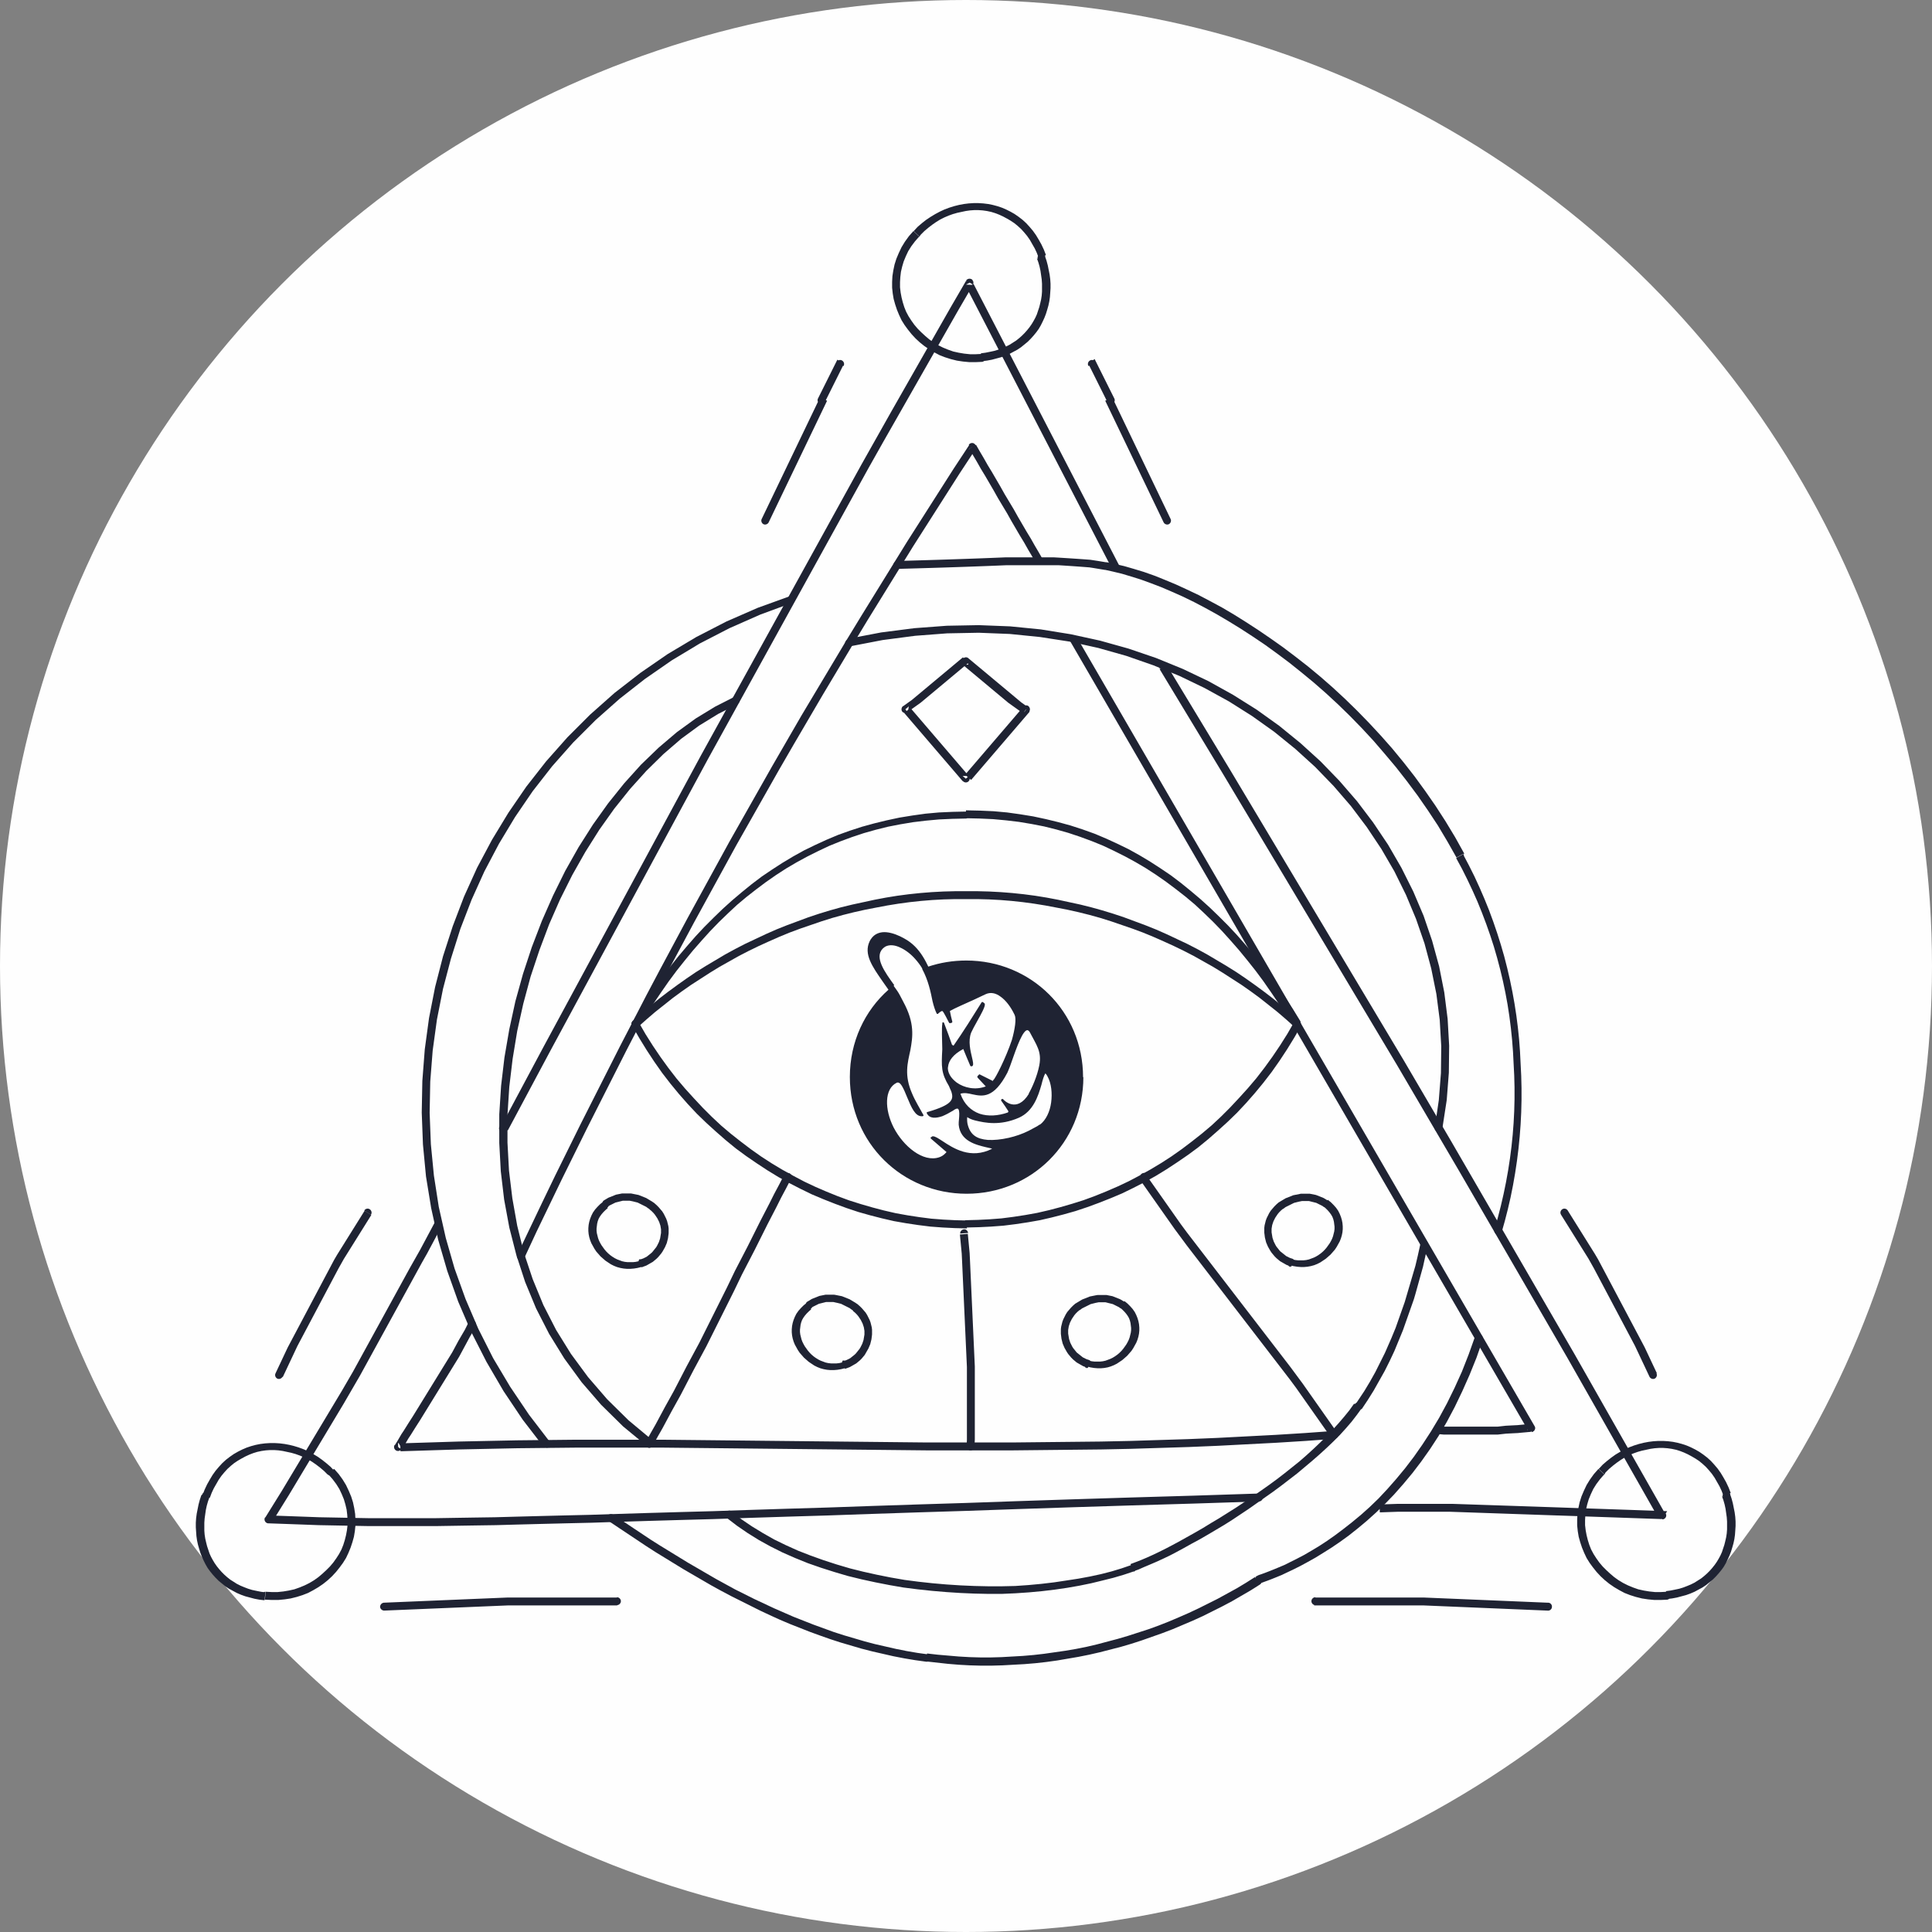 <?xml version="1.0" encoding="UTF-8"?>
<!DOCTYPE svg PUBLIC "-//W3C//DTD SVG 1.1//EN" "http://www.w3.org/Graphics/SVG/1.1/DTD/svg11.dtd">
<!-- Creator: CorelDRAW -->
<svg xmlns="http://www.w3.org/2000/svg" xml:space="preserve" width="1.8in" height="1.8in" version="1.1" shape-rendering="geometricPrecision" text-rendering="geometricPrecision" image-rendering="optimizeQuality" fill-rule="evenodd" clip-rule="evenodd"
viewBox="0 0 63.54 63.54"
 xmlns:xlink="http://www.w3.org/1999/xlink"
 xmlns:xodm="http://www.corel.com/coreldraw/odm/2003">
 <rect x="0" y="0" width="63.54" height="63.54" fill="#808080" stroke="none"/>
 <g id="Layer_x0020_1">
  <g id="_1709247407776">
   <circle fill="#FEFEFE" cx="31.77" cy="31.77" r="31.77"/>
   <g>
    <g>
     <g>
      <path fill="#1F2333" fill-rule="nonzero" d="M42.76 33.74l-0.23 -0.12 0 0.13 -0.24 -0.38 -0.24 -0.37 -0.25 -0.37 -0.25 -0.36 -0.26 -0.35 -0.27 -0.34 -0.27 -0.33 -0.28 -0.32 -0.28 -0.31 -0.29 -0.3 -0.3 -0.29 -0.3 -0.28 -0.31 -0.26 -0.32 -0.25 -0.32 -0.24 -0.33 -0.23 -0.34 -0.22 -0.34 -0.2 -0.35 -0.19 -0.36 -0.18 -0.36 -0.17 -0.37 -0.15 -0.38 -0.14 -0.39 -0.13 -0.39 -0.11 -0.4 -0.1 -0.41 -0.08 -0.42 -0.07 -0.42 -0.05 -0.43 -0.04 -0.44 -0.02 -0.45 -0.01 0 -0.26 0.46 0.01 0.45 0.02 0.44 0.04 0.43 0.06 0.43 0.07 0.42 0.09 0.41 0.1 0.4 0.11 0.4 0.13 0.39 0.14 0.38 0.16 0.37 0.17 0.37 0.18 0.36 0.2 0.35 0.21 0.34 0.22 0.34 0.23 0.33 0.25 0.32 0.26 0.32 0.27 0.31 0.28 0.3 0.29 0.3 0.3 0.29 0.31 0.28 0.32 0.28 0.33 0.27 0.34 0.26 0.35 0.26 0.36 0.25 0.37 0.25 0.38 0.24 0.39 0 0.13zm-0 -0.13c0.04,0.06 0.02,0.14 -0.04,0.18 -0.06,0.04 -0.14,0.02 -0.18,-0.04l0.22 -0.13zm-10.99 6.78l0 -0.26 -0 0 0.39 -0.01 0.39 -0.02 0.39 -0.03 0.39 -0.05 0.39 -0.06 0.39 -0.07 0.39 -0.09 0.38 -0.1 0.38 -0.11 0.38 -0.12 0.38 -0.14 0.37 -0.15 0.37 -0.16 0.36 -0.17 0.36 -0.19 0.36 -0.2 0.35 -0.21 0.34 -0.22 0.34 -0.24 0.33 -0.25 0.33 -0.26 0.32 -0.27 0.31 -0.29 0.3 -0.3 0.29 -0.31 0.29 -0.32 0.28 -0.33 0.27 -0.35 0.26 -0.36 0.25 -0.37 0.24 -0.38 0.23 -0.4 0.23 0.12 -0.23 0.4 -0.24 0.39 -0.25 0.38 -0.26 0.37 -0.27 0.35 -0.28 0.34 -0.29 0.33 -0.3 0.32 -0.31 0.3 -0.32 0.29 -0.32 0.28 -0.33 0.27 -0.34 0.25 -0.35 0.24 -0.35 0.23 -0.36 0.22 -0.36 0.2 -0.37 0.19 -0.37 0.18 -0.38 0.16 -0.38 0.15 -0.38 0.14 -0.39 0.13 -0.39 0.11 -0.39 0.1 -0.39 0.09 -0.4 0.07 -0.4 0.06 -0.4 0.05 -0.4 0.03 -0.4 0.02 -0.4 0.01 -0 0zm0 0c-0.07,0 -0.13,-0.06 -0.13,-0.13 -0,-0.07 0.06,-0.13 0.13,-0.13l0 0.26zm-10.99 -6.78l0.22 0.13 0 -0.13 0.23 0.4 0.24 0.38 0.25 0.37 0.26 0.36 0.27 0.35 0.28 0.33 0.29 0.32 0.29 0.31 0.3 0.3 0.31 0.29 0.32 0.27 0.33 0.26 0.33 0.25 0.34 0.24 0.34 0.22 0.35 0.21 0.36 0.2 0.36 0.19 0.36 0.17 0.37 0.16 0.37 0.15 0.38 0.14 0.38 0.12 0.38 0.11 0.38 0.1 0.39 0.09 0.39 0.07 0.39 0.06 0.39 0.05 0.39 0.03 0.39 0.02 0.39 0.01 -0 0.26 -0.4 -0.01 -0.4 -0.02 -0.4 -0.03 -0.4 -0.05 -0.4 -0.06 -0.4 -0.07 -0.39 -0.09 -0.39 -0.1 -0.39 -0.11 -0.39 -0.13 -0.38 -0.14 -0.38 -0.15 -0.38 -0.16 -0.37 -0.18 -0.37 -0.19 -0.36 -0.2 -0.36 -0.22 -0.35 -0.23 -0.35 -0.24 -0.34 -0.25 -0.33 -0.27 -0.32 -0.28 -0.32 -0.29 -0.31 -0.3 -0.3 -0.32 -0.29 -0.33 -0.28 -0.34 -0.27 -0.35 -0.26 -0.37 -0.25 -0.38 -0.24 -0.39 -0.23 -0.4 0 -0.13zm-0 0.13c-0.03,-0.06 -0.01,-0.14 0.05,-0.18 0.06,-0.03 0.14,-0.01 0.18,0.05l-0.23 0.12zm10.99 -7.08l0 0.26 0 0 -0.45 0.01 -0.44 0.02 -0.43 0.04 -0.42 0.05 -0.42 0.07 -0.41 0.08 -0.4 0.1 -0.39 0.11 -0.39 0.13 -0.38 0.14 -0.37 0.15 -0.36 0.17 -0.36 0.18 -0.35 0.19 -0.34 0.2 -0.34 0.22 -0.33 0.23 -0.32 0.24 -0.32 0.25 -0.31 0.26 -0.3 0.28 -0.3 0.29 -0.29 0.3 -0.28 0.31 -0.28 0.32 -0.27 0.33 -0.27 0.34 -0.26 0.35 -0.25 0.36 -0.25 0.37 -0.24 0.37 -0.24 0.38 -0.22 -0.13 0.24 -0.39 0.25 -0.38 0.25 -0.37 0.26 -0.36 0.26 -0.35 0.27 -0.34 0.28 -0.33 0.28 -0.32 0.29 -0.31 0.3 -0.3 0.3 -0.29 0.31 -0.28 0.32 -0.27 0.32 -0.26 0.33 -0.25 0.34 -0.23 0.34 -0.22 0.35 -0.21 0.36 -0.2 0.37 -0.18 0.37 -0.17 0.38 -0.16 0.39 -0.14 0.4 -0.13 0.4 -0.11 0.41 -0.1 0.42 -0.09 0.43 -0.07 0.43 -0.06 0.44 -0.04 0.45 -0.02 0.46 -0.01 0 0zm0 0c0.07,0 0.13,0.06 0.13,0.13 0,0.07 -0.06,0.13 -0.13,0.13l0 -0.26z"/>
     </g>
     <g>
      <path fill="#1F2333" fill-rule="nonzero" d="M42.74 33.58c0.05,0.05 0.06,0.13 0.01,0.18 -0.05,0.05 -0.13,0.06 -0.18,0.01l0.17 -0.19zm-10.97 -4.01l0 -0.26 0 0 0.38 0 0.38 0.01 0.38 0.02 0.38 0.03 0.38 0.04 0.38 0.05 0.37 0.06 0.37 0.07 0.37 0.08 0.37 0.08 0.36 0.09 0.36 0.1 0.36 0.11 0.36 0.12 0.35 0.13 0.35 0.13 0.35 0.14 0.34 0.15 0.34 0.16 0.34 0.16 0.33 0.17 0.33 0.18 0.32 0.19 0.32 0.19 0.32 0.2 0.31 0.21 0.31 0.22 0.3 0.22 0.3 0.23 0.29 0.24 0.29 0.24 0.28 0.25 -0.17 0.19 -0.28 -0.25 -0.28 -0.24 -0.29 -0.23 -0.29 -0.23 -0.3 -0.22 -0.3 -0.21 -0.31 -0.2 -0.31 -0.2 -0.31 -0.19 -0.32 -0.18 -0.32 -0.18 -0.33 -0.17 -0.33 -0.16 -0.33 -0.15 -0.34 -0.15 -0.34 -0.14 -0.35 -0.13 -0.35 -0.12 -0.35 -0.12 -0.35 -0.11 -0.36 -0.1 -0.36 -0.09 -0.36 -0.08 -0.36 -0.07 -0.37 -0.07 -0.37 -0.06 -0.37 -0.05 -0.37 -0.04 -0.37 -0.03 -0.37 -0.02 -0.38 -0.01 -0.38 -0 0 0zm0 0c-0.07,0 -0.13,-0.06 -0.13,-0.13 0,-0.07 0.06,-0.13 0.13,-0.13l0 0.26zm-10.79 4.2l-0.17 -0.19 0.28 -0.25 0.29 -0.24 0.29 -0.24 0.3 -0.23 0.3 -0.22 0.31 -0.22 0.31 -0.21 0.32 -0.2 0.32 -0.19 0.32 -0.19 0.33 -0.18 0.33 -0.17 0.34 -0.16 0.34 -0.16 0.34 -0.15 0.35 -0.14 0.35 -0.13 0.35 -0.13 0.36 -0.12 0.36 -0.11 0.36 -0.1 0.37 -0.09 0.37 -0.08 0.37 -0.08 0.37 -0.07 0.37 -0.06 0.38 -0.05 0.38 -0.04 0.38 -0.03 0.38 -0.02 0.38 -0.01 0.38 -0 0 0.26 -0.38 0 -0.38 0.01 -0.37 0.02 -0.37 0.03 -0.37 0.04 -0.37 0.05 -0.37 0.06 -0.37 0.07 -0.36 0.07 -0.36 0.08 -0.36 0.09 -0.36 0.1 -0.35 0.11 -0.35 0.12 -0.35 0.12 -0.35 0.13 -0.34 0.14 -0.34 0.15 -0.33 0.15 -0.33 0.16 -0.33 0.17 -0.32 0.18 -0.32 0.18 -0.31 0.19 -0.31 0.2 -0.31 0.2 -0.3 0.21 -0.3 0.22 -0.29 0.23 -0.29 0.23 -0.28 0.24 -0.28 0.25zm0 0c-0.05,0.05 -0.13,0.04 -0.18,-0.01 -0.05,-0.05 -0.04,-0.13 0.01,-0.18l0.17 0.19z"/>
     </g>
     <g>
      <path fill="#1F2333" fill-rule="nonzero" d="M33.68 23.43l0.15 -0.21 0.03 0.19 -0.12 0.14 -0.12 0.14 -0.12 0.14 -0.12 0.14 -0.12 0.14 -0.12 0.14 -0.12 0.14 -0.12 0.14 -0.12 0.14 -0.12 0.14 -0.12 0.14 -0.12 0.14 -0.12 0.14 -0.12 0.14 -0.12 0.14 -0.12 0.14 -0.2 -0.17 0.12 -0.14 0.12 -0.14 0.12 -0.14 0.12 -0.14 0.12 -0.14 0.12 -0.14 0.12 -0.14 0.12 -0.14 0.12 -0.14 0.12 -0.14 0.12 -0.14 0.12 -0.14 0.12 -0.14 0.12 -0.14 0.12 -0.14 0.12 -0.14 0.03 0.19zm-0.03 -0.19c0.05,-0.05 0.13,-0.06 0.18,-0.01 0.05,0.05 0.06,0.13 0.01,0.18l-0.2 -0.17zm-1.8 -1.4l-0.17 -0.19 0.17 0 0.06 0.05 0.06 0.05 0.06 0.05 0.06 0.05 0.06 0.05 0.06 0.05 0.06 0.05 0.06 0.05 0.06 0.05 0.06 0.05 0.06 0.05 0.06 0.05 0.06 0.05 0.06 0.05 0.06 0.05 0.06 0.05 0.06 0.05 0.06 0.05 0.06 0.05 0.06 0.05 0.06 0.05 0.06 0.05 0.06 0.05 0.06 0.05 0.06 0.05 0.06 0.05 0.06 0.05 0.06 0.05 0.06 0.05 0.07 0.05 0.07 0.05 0.07 0.05 -0.15 0.21 -0.07 -0.05 -0.07 -0.05 -0.07 -0.05 -0.07 -0.05 -0.07 -0.05 -0.07 -0.05 -0.07 -0.05 -0.06 -0.05 -0.06 -0.05 -0.06 -0.05 -0.06 -0.05 -0.06 -0.05 -0.06 -0.05 -0.06 -0.05 -0.06 -0.05 -0.06 -0.05 -0.06 -0.05 -0.06 -0.05 -0.06 -0.05 -0.06 -0.05 -0.06 -0.05 -0.06 -0.05 -0.06 -0.05 -0.06 -0.05 -0.06 -0.05 -0.06 -0.05 -0.06 -0.05 -0.06 -0.05 -0.06 -0.05 -0.06 -0.05 -0.06 -0.05 -0.06 -0.05 0.17 0zm-0.17 0c-0.05,-0.05 -0.06,-0.13 -0.01,-0.18 0.05,-0.05 0.13,-0.06 0.18,-0.01l-0.17 0.19zm-1.8 1.4l-0.2 0.17 0.03 -0.19 0.07 -0.05 0.07 -0.05 0.07 -0.05 0.07 -0.05 0.06 -0.05 0.06 -0.05 0.06 -0.05 0.06 -0.05 0.06 -0.05 0.06 -0.05 0.06 -0.05 0.06 -0.05 0.06 -0.05 0.06 -0.05 0.06 -0.05 0.06 -0.05 0.06 -0.05 0.06 -0.05 0.06 -0.05 0.06 -0.05 0.06 -0.05 0.06 -0.05 0.06 -0.05 0.06 -0.05 0.06 -0.05 0.06 -0.05 0.06 -0.05 0.06 -0.05 0.06 -0.05 0.06 -0.05 0.06 -0.05 0.06 -0.05 0.17 0.19 -0.06 0.05 -0.06 0.05 -0.06 0.05 -0.06 0.05 -0.06 0.05 -0.06 0.05 -0.06 0.05 -0.06 0.05 -0.06 0.05 -0.06 0.05 -0.06 0.05 -0.06 0.05 -0.06 0.05 -0.06 0.05 -0.06 0.05 -0.06 0.05 -0.06 0.05 -0.06 0.05 -0.06 0.05 -0.06 0.05 -0.06 0.05 -0.06 0.05 -0.06 0.05 -0.06 0.05 -0.06 0.05 -0.06 0.05 -0.07 0.05 -0.07 0.05 -0.07 0.05 -0.07 0.05 -0.07 0.05 -0.07 0.05 0.03 -0.19zm-0.03 0.19c-0.06,0.04 -0.14,0.02 -0.18,-0.03 -0.04,-0.06 -0.02,-0.14 0.03,-0.18l0.15 0.21zm1.81 2.09l0.2 0.17 -0.2 0 -0.12 -0.14 -0.12 -0.14 -0.12 -0.14 -0.12 -0.14 -0.12 -0.14 -0.12 -0.14 -0.12 -0.14 -0.12 -0.14 -0.12 -0.14 -0.12 -0.14 -0.12 -0.14 -0.12 -0.14 -0.12 -0.14 -0.12 -0.14 -0.12 -0.14 -0.12 -0.14 0.2 -0.17 0.12 0.14 0.12 0.14 0.12 0.14 0.12 0.14 0.12 0.14 0.12 0.14 0.12 0.14 0.12 0.14 0.12 0.14 0.12 0.14 0.12 0.14 0.12 0.14 0.12 0.14 0.12 0.14 0.12 0.14 0.12 0.14 -0.2 0zm0.2 0c0.05,0.05 0.04,0.14 -0.01,0.18 -0.05,0.05 -0.14,0.04 -0.18,-0.01l0.2 -0.17z"/>
     </g>
     <g>
      <path fill="#1F2333" fill-rule="nonzero" d="M37.52 38.78c-0.04,-0.06 -0.03,-0.14 0.03,-0.18 0.06,-0.04 0.14,-0.03 0.18,0.03l-0.21 0.15zm6.46 8.34l-0.21 0.15 -0.19 -0.27 -0.19 -0.27 -0.19 -0.27 -0.19 -0.27 -0.19 -0.27 -0.19 -0.27 -0.2 -0.27 -0.2 -0.26 -0.2 -0.26 -0.2 -0.26 -0.2 -0.26 -0.2 -0.26 -0.2 -0.26 -0.2 -0.26 -0.2 -0.26 -0.2 -0.26 -0.2 -0.26 -0.2 -0.26 -0.2 -0.26 -0.2 -0.26 -0.2 -0.26 -0.2 -0.26 -0.2 -0.26 -0.2 -0.26 -0.2 -0.27 -0.2 -0.27 -0.19 -0.27 -0.19 -0.27 -0.19 -0.27 -0.19 -0.27 -0.19 -0.27 -0.19 -0.27 0.21 -0.15 0.19 0.27 0.19 0.27 0.19 0.27 0.19 0.27 0.19 0.27 0.19 0.27 0.2 0.27 0.2 0.26 0.2 0.26 0.2 0.26 0.2 0.26 0.2 0.26 0.2 0.26 0.2 0.26 0.2 0.26 0.2 0.26 0.2 0.26 0.2 0.26 0.2 0.26 0.2 0.26 0.2 0.26 0.2 0.26 0.2 0.26 0.2 0.26 0.2 0.27 0.2 0.27 0.19 0.27 0.19 0.27 0.19 0.27 0.19 0.27 0.19 0.27 0.19 0.27zm0 0c0.04,0.06 0.03,0.14 -0.03,0.18 -0.06,0.04 -0.14,0.03 -0.18,-0.03l0.21 -0.15z"/>
     </g>
     <g>
      <path fill="#1F2333" fill-rule="nonzero" d="M25.8 38.65c0.03,-0.06 0.11,-0.09 0.17,-0.06 0.06,0.03 0.09,0.11 0.06,0.17l-0.23 -0.12zm-4.33 8.9l-0.23 -0.13 0.16 -0.29 0.16 -0.28 0.15 -0.28 0.15 -0.28 0.15 -0.27 0.15 -0.27 0.14 -0.27 0.14 -0.27 0.14 -0.27 0.14 -0.26 0.14 -0.26 0.14 -0.26 0.13 -0.26 0.13 -0.26 0.13 -0.26 0.13 -0.26 0.13 -0.26 0.13 -0.26 0.13 -0.26 0.13 -0.27 0.13 -0.27 0.14 -0.27 0.14 -0.27 0.14 -0.27 0.14 -0.28 0.14 -0.28 0.14 -0.28 0.15 -0.29 0.15 -0.29 0.15 -0.3 0.16 -0.3 0.16 -0.31 0.23 0.12 -0.16 0.31 -0.16 0.3 -0.15 0.3 -0.15 0.29 -0.15 0.29 -0.14 0.28 -0.14 0.28 -0.14 0.28 -0.14 0.27 -0.14 0.27 -0.14 0.27 -0.13 0.27 -0.13 0.27 -0.13 0.26 -0.13 0.26 -0.13 0.26 -0.13 0.26 -0.13 0.26 -0.13 0.26 -0.13 0.26 -0.14 0.26 -0.14 0.26 -0.14 0.26 -0.14 0.27 -0.14 0.27 -0.14 0.27 -0.15 0.27 -0.15 0.27 -0.15 0.28 -0.15 0.28 -0.16 0.28 -0.16 0.29zm0 0c-0.04,0.06 -0.11,0.08 -0.18,0.05 -0.06,-0.04 -0.08,-0.11 -0.05,-0.18l0.23 0.13z"/>
     </g>
     <g>
      <path fill="#1F2333" fill-rule="nonzero" d="M42.03 39.56l0.16 0.2 0 0 -0.06 0.05 -0.06 0.06 -0.05 0.06 -0.04 0.06 -0.04 0.06 -0.03 0.06 -0.03 0.06 -0.02 0.06 -0.02 0.06 -0.01 0.06 -0.01 0.06 -0 0.06 0 0.06 0.01 0.06 0.01 0.06 0.01 0.06 0.02 0.06 0.02 0.06 0.03 0.06 0.03 0.06 0.03 0.05 0.04 0.05 0.04 0.05 0.04 0.05 0.05 0.04 0.05 0.04 0.05 0.04 0.05 0.04 0.06 0.03 0.06 0.03 0.06 0.02 0.06 0.02 -0.07 0.25 -0.08 -0.03 -0.08 -0.03 -0.07 -0.04 -0.07 -0.04 -0.07 -0.04 -0.06 -0.05 -0.06 -0.05 -0.06 -0.06 -0.05 -0.06 -0.05 -0.06 -0.04 -0.06 -0.04 -0.07 -0.04 -0.07 -0.03 -0.07 -0.03 -0.07 -0.02 -0.08 -0.02 -0.08 -0.01 -0.08 -0.01 -0.08 -0 -0.08 0 -0.08 0.01 -0.08 0.02 -0.08 0.02 -0.08 0.03 -0.08 0.04 -0.08 0.04 -0.08 0.05 -0.08 0.06 -0.07 0.06 -0.07 0.07 -0.07 0.08 -0.07 0 0zm0 0c0.06,-0.05 0.14,-0.04 0.18,0.02 0.05,0.06 0.04,0.14 -0.02,0.18l-0.16 -0.2zm1.65 -0.08l-0.15 0.21 0 0 -0.04 -0.03 -0.04 -0.02 -0.04 -0.02 -0.04 -0.02 -0.04 -0.02 -0.04 -0.02 -0.04 -0.01 -0.04 -0.01 -0.04 -0.01 -0.04 -0.01 -0.04 -0.01 -0.04 -0.01 -0.04 -0 -0.04 -0 -0.05 0 -0.05 0 -0.05 0 -0.05 0.01 -0.05 0.01 -0.04 0.01 -0.04 0.01 -0.04 0.01 -0.04 0.01 -0.04 0.02 -0.04 0.02 -0.04 0.02 -0.04 0.02 -0.04 0.02 -0.04 0.02 -0.04 0.02 -0.04 0.03 -0.04 0.03 -0.16 -0.2 0.04 -0.03 0.05 -0.03 0.05 -0.03 0.05 -0.03 0.05 -0.03 0.05 -0.02 0.05 -0.02 0.05 -0.02 0.05 -0.02 0.05 -0.02 0.05 -0.01 0.05 -0.01 0.05 -0.01 0.05 -0.01 0.05 -0.01 0.06 -0 0.06 -0 0.06 -0 0.06 0 0.06 0 0.05 0.01 0.05 0.01 0.05 0.01 0.05 0.01 0.05 0.02 0.05 0.02 0.05 0.02 0.05 0.02 0.05 0.02 0.05 0.03 0.05 0.03 0.05 0.03 0 0zm0 0c0.06,0.04 0.07,0.12 0.03,0.18 -0.04,0.06 -0.12,0.07 -0.18,0.03l0.15 -0.21zm-1.24 2.19l0.07 -0.25 0 0 0.09 0.02 0.09 0.01 0.09 0 0.09 -0 0.09 -0.01 0.09 -0.02 0.08 -0.03 0.08 -0.03 0.08 -0.04 0.08 -0.05 0.07 -0.05 0.07 -0.06 0.06 -0.06 0.06 -0.07 0.05 -0.07 0.05 -0.07 0.04 -0.07 0.04 -0.08 0.03 -0.08 0.02 -0.08 0.02 -0.08 0.01 -0.08 0 -0.08 -0.01 -0.08 -0.01 -0.08 -0.02 -0.08 -0.03 -0.08 -0.04 -0.07 -0.05 -0.07 -0.06 -0.07 -0.07 -0.07 -0.08 -0.07 0.15 -0.21 0.1 0.08 0.09 0.09 0.08 0.09 0.07 0.1 0.05 0.1 0.04 0.1 0.03 0.1 0.02 0.1 0.01 0.11 -0 0.1 -0.01 0.1 -0.02 0.1 -0.03 0.1 -0.04 0.1 -0.05 0.09 -0.05 0.09 -0.06 0.09 -0.07 0.08 -0.07 0.08 -0.08 0.07 -0.08 0.07 -0.09 0.06 -0.09 0.06 -0.1 0.05 -0.1 0.04 -0.11 0.03 -0.11 0.02 -0.11 0.01 -0.11 0 -0.12 -0.01 -0.12 -0.02 -0.12 -0.03 0 0zm0 0c-0.07,-0.02 -0.11,-0.09 -0.09,-0.16 0.02,-0.07 0.09,-0.11 0.16,-0.09l-0.07 0.25z"/>
     </g>
     <g>
      <path fill="#1F2333" fill-rule="nonzero" d="M21.35 39.76l0.16 -0.2 0 0 0.08 0.07 0.07 0.07 0.06 0.07 0.06 0.07 0.05 0.08 0.04 0.08 0.04 0.08 0.03 0.08 0.02 0.08 0.02 0.08 0.01 0.08 0 0.08 -0 0.08 -0.01 0.08 -0.01 0.08 -0.02 0.08 -0.02 0.08 -0.03 0.07 -0.03 0.07 -0.04 0.07 -0.04 0.07 -0.04 0.06 -0.05 0.06 -0.05 0.06 -0.06 0.06 -0.06 0.05 -0.06 0.05 -0.07 0.04 -0.07 0.04 -0.07 0.04 -0.08 0.03 -0.08 0.03 -0.07 -0.25 0.06 -0.02 0.06 -0.02 0.06 -0.03 0.06 -0.03 0.05 -0.04 0.05 -0.04 0.05 -0.04 0.04 -0.04 0.04 -0.05 0.04 -0.05 0.04 -0.05 0.03 -0.05 0.03 -0.06 0.03 -0.06 0.02 -0.06 0.02 -0.06 0.01 -0.06 0.01 -0.06 0.01 -0.06 0 -0.06 -0 -0.06 -0.01 -0.06 -0.01 -0.06 -0.02 -0.06 -0.02 -0.06 -0.03 -0.06 -0.03 -0.06 -0.04 -0.06 -0.04 -0.06 -0.05 -0.06 -0.06 -0.06 -0.06 -0.05 0 0zm0 0c-0.06,-0.05 -0.06,-0.13 -0.02,-0.18 0.05,-0.06 0.13,-0.06 0.18,-0.02l-0.16 0.2zm-1.34 -0.07l-0.15 -0.21 0 0 0.05 -0.03 0.05 -0.03 0.05 -0.03 0.05 -0.02 0.05 -0.02 0.05 -0.02 0.05 -0.02 0.05 -0.02 0.05 -0.01 0.05 -0.01 0.05 -0.01 0.05 -0.01 0.05 -0 0.06 -0 0.06 0 0.06 0 0.06 0 0.05 0.01 0.05 0.01 0.05 0.01 0.05 0.01 0.05 0.01 0.05 0.02 0.05 0.02 0.05 0.02 0.05 0.02 0.05 0.02 0.05 0.03 0.05 0.03 0.05 0.03 0.05 0.03 0.04 0.03 -0.16 0.2 -0.04 -0.03 -0.04 -0.03 -0.04 -0.02 -0.04 -0.02 -0.04 -0.02 -0.04 -0.02 -0.04 -0.02 -0.04 -0.02 -0.04 -0.02 -0.04 -0.01 -0.04 -0.01 -0.04 -0.01 -0.04 -0.01 -0.05 -0.01 -0.05 -0.01 -0.05 -0 -0.05 -0 -0.05 -0 -0.04 0 -0.04 0 -0.04 0.01 -0.04 0.01 -0.04 0.01 -0.04 0.01 -0.04 0.01 -0.04 0.01 -0.04 0.02 -0.04 0.02 -0.04 0.02 -0.04 0.02 -0.04 0.02 -0.04 0.03 0 0zm0 0c-0.06,0.04 -0.14,0.03 -0.18,-0.03 -0.04,-0.06 -0.03,-0.14 0.03,-0.18l0.15 0.21zm1.01 1.73l0.07 0.25 0 0 -0.12 0.03 -0.12 0.02 -0.12 0.01 -0.11 -0 -0.11 -0.01 -0.11 -0.02 -0.11 -0.03 -0.1 -0.04 -0.1 -0.05 -0.09 -0.06 -0.09 -0.06 -0.08 -0.07 -0.08 -0.07 -0.07 -0.08 -0.07 -0.08 -0.06 -0.09 -0.05 -0.09 -0.05 -0.09 -0.04 -0.1 -0.03 -0.1 -0.02 -0.1 -0.01 -0.1 -0 -0.1 0.01 -0.11 0.02 -0.1 0.03 -0.1 0.04 -0.1 0.05 -0.1 0.07 -0.1 0.08 -0.09 0.09 -0.09 0.1 -0.08 0.15 0.21 -0.08 0.07 -0.07 0.07 -0.06 0.07 -0.05 0.07 -0.04 0.07 -0.03 0.08 -0.02 0.08 -0.01 0.08 -0.01 0.08 0 0.08 0.01 0.08 0.02 0.08 0.02 0.08 0.03 0.08 0.04 0.08 0.04 0.07 0.05 0.07 0.05 0.07 0.06 0.07 0.06 0.06 0.07 0.06 0.07 0.05 0.08 0.05 0.08 0.04 0.08 0.03 0.08 0.03 0.09 0.02 0.09 0.01 0.09 0 0.09 -0 0.09 -0.01 0.09 -0.02 0 0zm0 0c0.07,-0.02 0.14,0.02 0.16,0.09 0.02,0.07 -0.02,0.14 -0.09,0.16l-0.07 -0.25z"/>
     </g>
     <g>
      <path fill="#1F2333" fill-rule="nonzero" d="M35.34 42.89l0.16 0.2 0 0 -0.06 0.05 -0.06 0.06 -0.05 0.06 -0.04 0.06 -0.04 0.06 -0.03 0.06 -0.03 0.06 -0.02 0.06 -0.02 0.06 -0.01 0.06 -0.01 0.06 -0 0.06 0 0.06 0.01 0.06 0.01 0.06 0.01 0.06 0.02 0.06 0.02 0.06 0.03 0.06 0.03 0.06 0.03 0.05 0.04 0.05 0.04 0.05 0.04 0.05 0.05 0.04 0.05 0.04 0.05 0.04 0.05 0.04 0.06 0.03 0.06 0.03 0.06 0.02 0.06 0.02 -0.07 0.25 -0.08 -0.03 -0.08 -0.03 -0.07 -0.04 -0.07 -0.04 -0.07 -0.04 -0.06 -0.05 -0.06 -0.05 -0.06 -0.06 -0.05 -0.06 -0.05 -0.06 -0.04 -0.06 -0.04 -0.07 -0.04 -0.07 -0.03 -0.07 -0.03 -0.07 -0.02 -0.08 -0.02 -0.08 -0.01 -0.08 -0.01 -0.08 -0 -0.08 0 -0.08 0.01 -0.08 0.02 -0.08 0.02 -0.08 0.03 -0.08 0.04 -0.08 0.04 -0.08 0.05 -0.08 0.06 -0.07 0.06 -0.07 0.07 -0.07 0.08 -0.07 0 0zm0 0c0.06,-0.05 0.14,-0.04 0.18,0.02 0.05,0.06 0.04,0.14 -0.02,0.18l-0.16 -0.2zm1.65 -0.08l-0.15 0.21 0 0 -0.04 -0.03 -0.04 -0.02 -0.04 -0.02 -0.04 -0.02 -0.04 -0.02 -0.04 -0.02 -0.04 -0.01 -0.04 -0.01 -0.04 -0.01 -0.04 -0.01 -0.04 -0.01 -0.04 -0.01 -0.04 -0 -0.04 -0 -0.05 0 -0.05 0 -0.05 0 -0.05 0.01 -0.05 0.01 -0.04 0.01 -0.04 0.01 -0.04 0.01 -0.04 0.01 -0.04 0.02 -0.04 0.02 -0.04 0.02 -0.04 0.02 -0.04 0.02 -0.04 0.02 -0.04 0.02 -0.04 0.03 -0.04 0.03 -0.16 -0.2 0.04 -0.03 0.05 -0.03 0.05 -0.03 0.05 -0.03 0.05 -0.03 0.05 -0.02 0.05 -0.02 0.05 -0.02 0.05 -0.02 0.05 -0.02 0.05 -0.01 0.05 -0.01 0.05 -0.01 0.05 -0.01 0.06 -0.01 0.05 -0 0.06 -0 0.06 -0 0.06 0 0.06 0 0.05 0.01 0.05 0.01 0.05 0.01 0.05 0.01 0.05 0.02 0.05 0.02 0.05 0.02 0.05 0.02 0.05 0.02 0.05 0.03 0.05 0.03 0.05 0.03 0 0zm0 0c0.06,0.04 0.07,0.12 0.03,0.18 -0.04,0.06 -0.12,0.07 -0.18,0.03l0.15 -0.21zm-1.24 2.19l0.07 -0.25 0 0 0.09 0.02 0.09 0.01 0.09 0 0.09 -0 0.09 -0.01 0.09 -0.02 0.08 -0.03 0.08 -0.03 0.08 -0.04 0.08 -0.05 0.07 -0.05 0.07 -0.06 0.06 -0.06 0.06 -0.07 0.05 -0.07 0.05 -0.07 0.04 -0.07 0.04 -0.08 0.03 -0.08 0.02 -0.08 0.02 -0.08 0.01 -0.08 0 -0.08 -0.01 -0.08 -0.01 -0.08 -0.02 -0.08 -0.03 -0.08 -0.04 -0.07 -0.05 -0.07 -0.06 -0.07 -0.07 -0.07 -0.08 -0.07 0.15 -0.21 0.1 0.08 0.09 0.09 0.08 0.09 0.07 0.1 0.05 0.1 0.04 0.1 0.03 0.1 0.02 0.1 0.01 0.11 -0 0.1 -0.01 0.1 -0.02 0.1 -0.03 0.1 -0.04 0.1 -0.05 0.09 -0.05 0.09 -0.06 0.09 -0.07 0.08 -0.07 0.08 -0.08 0.07 -0.08 0.07 -0.09 0.06 -0.09 0.06 -0.1 0.05 -0.1 0.04 -0.1 0.03 -0.11 0.02 -0.11 0.01 -0.11 0 -0.12 -0.01 -0.12 -0.02 -0.12 -0.03 0 0zm0 0c-0.07,-0.02 -0.11,-0.09 -0.09,-0.16 0.02,-0.07 0.09,-0.11 0.16,-0.09l-0.07 0.25z"/>
     </g>
     <g>
      <path fill="#1F2333" fill-rule="nonzero" d="M28.04 43.09l0.16 -0.2 0 0 0.08 0.07 0.07 0.07 0.06 0.07 0.06 0.07 0.05 0.08 0.04 0.08 0.04 0.08 0.03 0.08 0.02 0.08 0.02 0.08 0.01 0.08 0 0.08 -0 0.08 -0.01 0.08 -0.01 0.08 -0.02 0.08 -0.02 0.08 -0.03 0.07 -0.03 0.07 -0.04 0.07 -0.04 0.07 -0.04 0.07 -0.05 0.06 -0.05 0.06 -0.06 0.06 -0.06 0.05 -0.06 0.05 -0.07 0.04 -0.07 0.04 -0.07 0.04 -0.08 0.03 -0.08 0.03 -0.07 -0.25 0.06 -0.02 0.06 -0.02 0.06 -0.03 0.06 -0.03 0.05 -0.04 0.05 -0.04 0.05 -0.04 0.04 -0.04 0.04 -0.05 0.04 -0.05 0.04 -0.05 0.03 -0.05 0.03 -0.06 0.03 -0.06 0.02 -0.06 0.02 -0.06 0.01 -0.06 0.01 -0.06 0.01 -0.06 0 -0.06 -0 -0.06 -0.01 -0.06 -0.01 -0.06 -0.02 -0.06 -0.02 -0.06 -0.03 -0.06 -0.03 -0.06 -0.04 -0.06 -0.04 -0.06 -0.05 -0.06 -0.06 -0.06 -0.06 -0.05 0 0zm0 0c-0.06,-0.05 -0.06,-0.13 -0.02,-0.18 0.05,-0.06 0.13,-0.06 0.18,-0.02l-0.16 0.2zm-1.34 -0.07l-0.15 -0.21 0 0 0.05 -0.03 0.05 -0.03 0.05 -0.03 0.05 -0.02 0.05 -0.02 0.05 -0.02 0.05 -0.02 0.05 -0.02 0.05 -0.01 0.05 -0.01 0.05 -0.01 0.05 -0.01 0.05 -0 0.06 -0 0.06 0 0.06 0 0.05 0 0.06 0.01 0.05 0.01 0.05 0.01 0.05 0.01 0.05 0.01 0.05 0.02 0.05 0.02 0.05 0.02 0.05 0.02 0.05 0.02 0.05 0.03 0.05 0.03 0.05 0.03 0.05 0.03 0.04 0.03 -0.16 0.2 -0.04 -0.03 -0.04 -0.03 -0.04 -0.02 -0.04 -0.02 -0.04 -0.02 -0.04 -0.02 -0.04 -0.02 -0.04 -0.02 -0.04 -0.02 -0.04 -0.01 -0.04 -0.01 -0.04 -0.01 -0.05 -0.01 -0.04 -0.01 -0.05 -0.01 -0.05 -0 -0.05 -0 -0.05 -0 -0.04 0 -0.04 0 -0.04 0.01 -0.04 0.01 -0.04 0.01 -0.04 0.01 -0.04 0.01 -0.04 0.01 -0.04 0.02 -0.04 0.02 -0.04 0.02 -0.04 0.02 -0.04 0.02 -0.04 0.03 0 0zm0 0c-0.06,0.04 -0.14,0.03 -0.18,-0.03 -0.04,-0.06 -0.03,-0.14 0.03,-0.18l0.15 0.21zm1.01 1.73l0.07 0.25 0 0 -0.12 0.03 -0.12 0.02 -0.12 0.01 -0.11 -0 -0.11 -0.01 -0.11 -0.02 -0.11 -0.03 -0.1 -0.04 -0.1 -0.05 -0.09 -0.06 -0.09 -0.06 -0.08 -0.07 -0.08 -0.07 -0.07 -0.08 -0.07 -0.08 -0.06 -0.09 -0.05 -0.09 -0.05 -0.09 -0.04 -0.1 -0.03 -0.1 -0.02 -0.1 -0.01 -0.1 -0 -0.1 0.01 -0.11 0.02 -0.1 0.03 -0.1 0.04 -0.1 0.05 -0.1 0.07 -0.1 0.08 -0.09 0.09 -0.09 0.1 -0.08 0.15 0.21 -0.08 0.07 -0.07 0.07 -0.06 0.07 -0.05 0.07 -0.04 0.07 -0.03 0.08 -0.02 0.08 -0.01 0.08 -0.01 0.08 0 0.08 0.01 0.08 0.02 0.08 0.02 0.08 0.03 0.08 0.04 0.08 0.04 0.07 0.05 0.07 0.05 0.07 0.06 0.07 0.06 0.06 0.07 0.06 0.07 0.05 0.08 0.05 0.08 0.04 0.08 0.03 0.08 0.03 0.09 0.02 0.09 0.01 0.09 0 0.09 -0 0.09 -0.01 0.09 -0.02 0 0zm0 0c0.07,-0.02 0.14,0.02 0.16,0.09 0.02,0.07 -0.02,0.14 -0.09,0.16l-0.07 -0.25z"/>
     </g>
     <g>
      <path fill="#1F2333" fill-rule="nonzero" d="M35.8 12.04c-0.04,-0.06 -0.02,-0.14 0.04,-0.18 0.06,-0.04 0.14,-0.02 0.18,0.04l-0.22 0.14zm0.85 1.07l-0.23 0.11 0 0 -0.04 -0.08 -0.04 -0.08 -0.04 -0.08 -0.04 -0.08 -0.02 -0.04 -0.02 -0.04 -0.02 -0.04 -0.02 -0.04 -0.02 -0.04 -0.02 -0.04 -0.02 -0.04 -0.02 -0.04 -0.02 -0.04 -0.02 -0.04 -0.02 -0.04 -0.02 -0.04 -0.02 -0.04 -0.02 -0.04 -0.02 -0.04 -0.02 -0.04 -0.02 -0.04 -0.02 -0.04 -0.02 -0.04 -0.02 -0.04 -0.02 -0.04 -0.02 -0.04 -0.02 -0.04 -0.02 -0.03 0.22 -0.14 0.02 0.04 0.02 0.04 0.02 0.04 0.02 0.04 0.02 0.04 0.02 0.04 0.02 0.04 0.02 0.04 0.02 0.04 0.02 0.04 0.02 0.04 0.02 0.04 0.02 0.04 0.02 0.04 0.02 0.04 0.02 0.04 0.02 0.04 0.02 0.04 0.02 0.04 0.02 0.04 0.02 0.04 0.02 0.04 0.02 0.04 0.02 0.04 0.04 0.08 0.04 0.08 0.04 0.08 0.04 0.08 0 0zm0 0c0.03,0.06 0,0.14 -0.06,0.17 -0.06,0.03 -0.14,0 -0.17,-0.06l0.23 -0.11zm1.85 3.96l-0.23 0.11 -0.12 -0.25 -0.12 -0.25 -0.12 -0.25 -0.12 -0.25 -0.12 -0.25 -0.12 -0.25 -0.12 -0.25 -0.12 -0.25 -0.12 -0.25 -0.12 -0.25 -0.12 -0.25 -0.12 -0.25 -0.12 -0.25 -0.12 -0.25 -0.12 -0.25 -0.12 -0.25 0.23 -0.11 0.12 0.25 0.12 0.25 0.12 0.25 0.12 0.25 0.12 0.25 0.12 0.25 0.12 0.25 0.12 0.25 0.12 0.25 0.12 0.25 0.12 0.25 0.12 0.25 0.12 0.25 0.12 0.25 0.12 0.25 0.12 0.25zm0 0c0.03,0.06 0,0.14 -0.06,0.17 -0.06,0.03 -0.14,0 -0.17,-0.06l0.23 -0.11z"/>
     </g>
     <g>
      <path fill="#1F2333" fill-rule="nonzero" d="M27.52 11.9c0.04,-0.06 0.12,-0.08 0.18,-0.04 0.06,0.04 0.08,0.12 0.04,0.18l-0.22 -0.14zm-0.39 1.32l-0.23 -0.11 0 0 0.04 -0.08 0.04 -0.08 0.04 -0.08 0.04 -0.08 0.02 -0.04 0.02 -0.04 0.02 -0.04 0.02 -0.04 0.02 -0.04 0.02 -0.04 0.02 -0.04 0.02 -0.04 0.02 -0.04 0.02 -0.04 0.02 -0.04 0.02 -0.04 0.02 -0.04 0.02 -0.04 0.02 -0.04 0.02 -0.04 0.02 -0.04 0.02 -0.04 0.02 -0.04 0.02 -0.04 0.02 -0.04 0.02 -0.04 0.02 -0.04 0.02 -0.04 0.22 0.14 -0.02 0.03 -0.02 0.04 -0.02 0.04 -0.02 0.04 -0.02 0.04 -0.02 0.04 -0.02 0.04 -0.02 0.04 -0.02 0.04 -0.02 0.04 -0.02 0.04 -0.02 0.04 -0.02 0.04 -0.02 0.04 -0.02 0.04 -0.02 0.04 -0.02 0.04 -0.02 0.04 -0.02 0.04 -0.02 0.04 -0.02 0.04 -0.02 0.04 -0.02 0.04 -0.02 0.04 -0.04 0.08 -0.04 0.08 -0.04 0.08 -0.04 0.08 0 0zm0 0c-0.03,0.06 -0.11,0.09 -0.17,0.06 -0.06,-0.03 -0.09,-0.11 -0.06,-0.17l0.23 0.11zm-1.85 3.96l-0.23 -0.11 0.12 -0.25 0.12 -0.25 0.12 -0.25 0.12 -0.25 0.12 -0.25 0.12 -0.25 0.12 -0.25 0.12 -0.25 0.12 -0.25 0.12 -0.25 0.12 -0.25 0.12 -0.25 0.12 -0.25 0.12 -0.25 0.12 -0.25 0.12 -0.25 0.23 0.11 -0.12 0.25 -0.12 0.25 -0.12 0.25 -0.12 0.25 -0.12 0.25 -0.12 0.25 -0.12 0.25 -0.12 0.25 -0.12 0.25 -0.12 0.25 -0.12 0.25 -0.12 0.25 -0.12 0.25 -0.12 0.25 -0.12 0.25 -0.12 0.25zm0 0c-0.03,0.06 -0.11,0.09 -0.17,0.06 -0.06,-0.03 -0.09,-0.11 -0.06,-0.17l0.23 0.11z"/>
     </g>
     <g>
      <path fill="#1F2333" fill-rule="nonzero" d="M51.34 39.95c-0.04,-0.06 -0.02,-0.14 0.04,-0.18 0.06,-0.04 0.14,-0.02 0.18,0.04l-0.22 0.14zm3.14 5.22l-0.23 0.11 -0.08 -0.17 -0.08 -0.17 -0.08 -0.17 -0.08 -0.17 -0.08 -0.17 -0.08 -0.17 -0.09 -0.17 -0.09 -0.17 -0.09 -0.17 -0.09 -0.17 -0.09 -0.17 -0.09 -0.17 -0.09 -0.17 -0.09 -0.17 -0.09 -0.17 -0.09 -0.17 -0.09 -0.17 -0.09 -0.17 -0.09 -0.17 -0.09 -0.17 -0.09 -0.17 -0.09 -0.16 -0.09 -0.16 -0.1 -0.16 -0.1 -0.16 -0.1 -0.16 -0.1 -0.16 -0.1 -0.16 -0.1 -0.16 -0.1 -0.16 -0.1 -0.16 -0.1 -0.16 0.22 -0.14 0.1 0.16 0.1 0.16 0.1 0.16 0.1 0.16 0.1 0.16 0.1 0.16 0.1 0.16 0.1 0.16 0.1 0.16 0.1 0.17 0.09 0.17 0.09 0.17 0.09 0.17 0.09 0.17 0.09 0.17 0.09 0.17 0.09 0.17 0.09 0.17 0.09 0.17 0.09 0.17 0.09 0.17 0.09 0.17 0.09 0.17 0.09 0.17 0.09 0.17 0.09 0.17 0.09 0.17 0.08 0.17 0.08 0.17 0.08 0.17 0.08 0.17 0.08 0.17zm0 0c0.03,0.06 0,0.14 -0.06,0.17 -0.06,0.03 -0.14,0 -0.17,-0.06l0.23 -0.11z"/>
     </g>
     <g>
      <path fill="#1F2333" fill-rule="nonzero" d="M11.98 39.81c0.04,-0.06 0.12,-0.08 0.18,-0.04 0.06,0.04 0.08,0.12 0.04,0.18l-0.22 -0.14zm-2.69 5.47l-0.23 -0.11 0.08 -0.17 0.08 -0.17 0.08 -0.17 0.08 -0.17 0.08 -0.17 0.09 -0.17 0.09 -0.17 0.09 -0.17 0.09 -0.17 0.09 -0.17 0.09 -0.17 0.09 -0.17 0.09 -0.17 0.09 -0.17 0.09 -0.17 0.09 -0.17 0.09 -0.17 0.09 -0.17 0.09 -0.17 0.09 -0.17 0.09 -0.17 0.09 -0.17 0.1 -0.17 0.1 -0.16 0.1 -0.16 0.1 -0.16 0.1 -0.16 0.1 -0.16 0.1 -0.16 0.1 -0.16 0.1 -0.16 0.1 -0.16 0.22 0.14 -0.1 0.16 -0.1 0.16 -0.1 0.16 -0.1 0.16 -0.1 0.16 -0.1 0.16 -0.1 0.16 -0.1 0.16 -0.1 0.16 -0.09 0.16 -0.09 0.16 -0.09 0.17 -0.09 0.17 -0.09 0.17 -0.09 0.17 -0.09 0.17 -0.09 0.17 -0.09 0.17 -0.09 0.17 -0.09 0.17 -0.09 0.17 -0.09 0.17 -0.09 0.17 -0.09 0.17 -0.09 0.17 -0.09 0.17 -0.08 0.17 -0.08 0.17 -0.08 0.17 -0.08 0.17 -0.08 0.17 -0.08 0.17zm0 0c-0.03,0.06 -0.11,0.09 -0.17,0.06 -0.06,-0.03 -0.09,-0.11 -0.06,-0.17l0.23 0.11z"/>
     </g>
     <g>
      <path fill="#1F2333" fill-rule="nonzero" d="M43.26 52.79c-0.07,0 -0.13,-0.06 -0.13,-0.13 -0,-0.07 0.06,-0.13 0.13,-0.13l0 0.26zm7.66 -0.08l-0.02 0.26 -0.24 -0.01 -0.24 -0.01 -0.24 -0.01 -0.24 -0.01 -0.24 -0.01 -0.24 -0.01 -0.24 -0.01 -0.24 -0.01 -0.24 -0.01 -0.24 -0.01 -0.24 -0.01 -0.24 -0.01 -0.24 -0.01 -0.24 -0.01 -0.24 -0.01 -0.24 -0.01 -0.24 -0.01 -0.24 -0 -0.24 -0 -0.24 -0 -0.24 -0 -0.24 -0 -0.24 -0 -0.24 -0 -0.24 -0 -0.24 -0 -0.24 0 -0.24 0 -0.24 0 -0.24 0 -0.24 0 -0.24 0 -0 -0.26 0.24 -0 0.24 -0 0.24 -0 0.24 -0 0.24 -0 0.24 -0 0.24 0 0.24 0 0.24 0 0.24 0 0.24 0 0.24 0 0.24 0 0.24 0 0.24 0 0.24 0.01 0.24 0.01 0.24 0.01 0.24 0.01 0.24 0.01 0.24 0.01 0.24 0.01 0.24 0.01 0.24 0.01 0.24 0.01 0.24 0.01 0.24 0.01 0.24 0.01 0.24 0.01 0.24 0.01 0.24 0.01 0.24 0.01zm0 0c0.07,0 0.13,0.07 0.12,0.14 -0,0.07 -0.07,0.13 -0.14,0.12l0.02 -0.26z"/>
     </g>
     <g>
      <path fill="#1F2333" fill-rule="nonzero" d="M20.29 52.53c0.07,0 0.13,0.06 0.13,0.13 -0,0.07 -0.06,0.13 -0.13,0.13l0 -0.26zm-7.65 0.44l-0.02 -0.26 0.24 -0.01 0.24 -0.01 0.24 -0.01 0.24 -0.01 0.24 -0.01 0.24 -0.01 0.24 -0.01 0.24 -0.01 0.24 -0.01 0.24 -0.01 0.24 -0.01 0.24 -0.01 0.24 -0.01 0.24 -0.01 0.24 -0.01 0.24 -0.01 0.24 -0.01 0.24 -0 0.24 -0 0.24 -0 0.24 -0 0.24 -0 0.24 -0 0.24 -0 0.24 -0 0.24 -0 0.24 0 0.24 0 0.24 0 0.24 0 0.24 0 0.24 0 -0 0.26 -0.24 -0 -0.24 -0 -0.24 -0 -0.24 -0 -0.24 -0 -0.24 -0 -0.24 0 -0.24 0 -0.24 0 -0.24 0 -0.24 0 -0.24 0 -0.24 0 -0.24 0 -0.24 0 -0.24 0.01 -0.24 0.01 -0.24 0.01 -0.24 0.01 -0.24 0.01 -0.24 0.01 -0.24 0.01 -0.24 0.01 -0.24 0.01 -0.24 0.01 -0.24 0.01 -0.24 0.01 -0.24 0.01 -0.24 0.01 -0.24 0.01 -0.24 0.01 -0.24 0.01zm0 0c-0.07,0 -0.13,-0.05 -0.14,-0.12 -0,-0.07 0.05,-0.13 0.12,-0.14l0.02 0.26z"/>
     </g>
     <g>
      <path fill="#1F2333" fill-rule="nonzero" d="M54.81 52.35l0.03 0.26 0 0 -0.22 0.01 -0.21 -0 -0.21 -0.02 -0.2 -0.03 -0.2 -0.05 -0.19 -0.06 -0.18 -0.07 -0.17 -0.09 -0.17 -0.1 -0.16 -0.11 -0.15 -0.12 -0.14 -0.13 -0.13 -0.14 -0.12 -0.15 -0.11 -0.15 -0.1 -0.16 -0.08 -0.17 -0.07 -0.17 -0.06 -0.18 -0.05 -0.18 -0.03 -0.18 -0.02 -0.19 -0 -0.19 0.01 -0.19 0.03 -0.19 0.04 -0.19 0.06 -0.19 0.08 -0.19 0.09 -0.19 0.11 -0.18 0.13 -0.18 0.15 -0.17 0.19 0.18 -0.14 0.16 -0.12 0.16 -0.1 0.16 -0.08 0.17 -0.07 0.17 -0.05 0.17 -0.04 0.17 -0.02 0.17 -0.01 0.17 0 0.17 0.02 0.17 0.03 0.16 0.04 0.16 0.05 0.16 0.06 0.15 0.08 0.15 0.09 0.14 0.1 0.14 0.11 0.13 0.12 0.12 0.13 0.12 0.13 0.11 0.14 0.1 0.15 0.09 0.16 0.08 0.17 0.07 0.17 0.06 0.18 0.04 0.18 0.03 0.19 0.02 0.19 0 0.2 -0.01 0 0zm0 0c0.07,-0.01 0.13,0.05 0.14,0.12 0.01,0.07 -0.05,0.13 -0.12,0.14l-0.03 -0.26zm1.85 -3.12l0.24 -0.09 0 0 0.05 0.15 0.04 0.15 0.03 0.15 0.03 0.15 0.02 0.15 0.01 0.15 0 0.15 -0.01 0.15 -0.01 0.14 -0.02 0.14 -0.03 0.14 -0.04 0.14 -0.04 0.13 -0.05 0.13 -0.06 0.13 -0.06 0.12 -0.07 0.12 -0.08 0.11 -0.09 0.11 -0.09 0.1 -0.1 0.1 -0.11 0.09 -0.11 0.09 -0.12 0.08 -0.13 0.07 -0.13 0.07 -0.14 0.06 -0.14 0.05 -0.15 0.04 -0.15 0.04 -0.16 0.03 -0.17 0.02 -0.03 -0.26 0.15 -0.02 0.15 -0.03 0.14 -0.03 0.13 -0.04 0.13 -0.05 0.12 -0.05 0.12 -0.06 0.11 -0.07 0.11 -0.07 0.1 -0.08 0.09 -0.08 0.09 -0.09 0.08 -0.09 0.08 -0.1 0.07 -0.1 0.06 -0.1 0.06 -0.11 0.05 -0.11 0.04 -0.12 0.04 -0.12 0.03 -0.12 0.03 -0.13 0.02 -0.13 0.01 -0.13 0 -0.13 -0 -0.13 -0.01 -0.14 -0.02 -0.14 -0.02 -0.14 -0.03 -0.14 -0.04 -0.14 -0.05 -0.14 0 0zm0 0c-0.02,-0.07 0.01,-0.14 0.08,-0.17 0.07,-0.02 0.14,0.01 0.17,0.08l-0.24 0.09zm-3.89 -0.74l-0.19 -0.18 0 0 0.13 -0.14 0.14 -0.12 0.14 -0.11 0.14 -0.1 0.15 -0.09 0.15 -0.08 0.15 -0.07 0.16 -0.06 0.16 -0.05 0.16 -0.04 0.16 -0.03 0.16 -0.02 0.16 -0.01 0.16 0 0.16 0.01 0.16 0.02 0.15 0.03 0.15 0.04 0.15 0.05 0.14 0.06 0.14 0.07 0.14 0.08 0.13 0.09 0.13 0.1 0.12 0.11 0.11 0.12 0.11 0.13 0.1 0.14 0.09 0.15 0.09 0.16 0.08 0.17 0.07 0.18 -0.24 0.09 -0.06 -0.16 -0.07 -0.15 -0.08 -0.14 -0.08 -0.14 -0.09 -0.13 -0.1 -0.12 -0.1 -0.11 -0.11 -0.1 -0.11 -0.09 -0.12 -0.08 -0.12 -0.07 -0.13 -0.07 -0.13 -0.06 -0.13 -0.05 -0.13 -0.04 -0.14 -0.03 -0.14 -0.02 -0.14 -0.01 -0.14 -0 -0.14 0.01 -0.14 0.02 -0.14 0.03 -0.14 0.03 -0.14 0.04 -0.14 0.05 -0.14 0.06 -0.14 0.07 -0.13 0.08 -0.13 0.09 -0.13 0.1 -0.13 0.11 -0.12 0.12 0 0zm0 0c-0.05,0.05 -0.13,0.06 -0.18,0.01 -0.05,-0.05 -0.06,-0.13 -0.01,-0.18l0.19 0.18z"/>
     </g>
     <g>
      <path fill="#1F2333" fill-rule="nonzero" d="M32.28 11.64l0.03 0.26 0 0 -0.22 0.01 -0.21 -0 -0.21 -0.02 -0.2 -0.03 -0.2 -0.05 -0.19 -0.06 -0.18 -0.07 -0.17 -0.09 -0.17 -0.1 -0.16 -0.11 -0.15 -0.12 -0.14 -0.13 -0.13 -0.14 -0.12 -0.15 -0.11 -0.15 -0.1 -0.16 -0.08 -0.17 -0.07 -0.17 -0.06 -0.18 -0.05 -0.18 -0.03 -0.18 -0.02 -0.19 -0 -0.19 0.01 -0.19 0.03 -0.19 0.04 -0.19 0.06 -0.19 0.08 -0.19 0.09 -0.19 0.11 -0.18 0.13 -0.18 0.15 -0.17 0.19 0.18 -0.14 0.16 -0.12 0.16 -0.1 0.16 -0.08 0.17 -0.07 0.17 -0.05 0.17 -0.04 0.17 -0.02 0.17 -0.01 0.17 0 0.17 0.02 0.17 0.03 0.16 0.04 0.16 0.05 0.16 0.06 0.15 0.08 0.15 0.09 0.14 0.1 0.14 0.11 0.13 0.12 0.12 0.13 0.12 0.13 0.11 0.14 0.1 0.15 0.09 0.16 0.08 0.17 0.07 0.17 0.06 0.18 0.04 0.18 0.03 0.19 0.02 0.19 0 0.2 -0.01 0 0zm0 0c0.07,-0.01 0.13,0.05 0.14,0.12 0.01,0.07 -0.05,0.13 -0.12,0.14l-0.03 -0.26zm1.85 -3.12l0.24 -0.09 0 0 0.05 0.15 0.04 0.15 0.03 0.15 0.03 0.15 0.02 0.15 0.01 0.15 0 0.15 -0.01 0.15 -0.01 0.14 -0.02 0.14 -0.03 0.14 -0.04 0.14 -0.04 0.13 -0.05 0.13 -0.06 0.13 -0.06 0.12 -0.07 0.12 -0.08 0.11 -0.09 0.11 -0.09 0.1 -0.1 0.1 -0.11 0.09 -0.11 0.09 -0.12 0.08 -0.13 0.07 -0.13 0.07 -0.14 0.06 -0.14 0.05 -0.15 0.04 -0.15 0.04 -0.16 0.03 -0.17 0.02 -0.03 -0.26 0.15 -0.02 0.15 -0.03 0.14 -0.03 0.13 -0.04 0.13 -0.05 0.12 -0.05 0.12 -0.06 0.11 -0.07 0.11 -0.07 0.1 -0.08 0.09 -0.08 0.09 -0.09 0.08 -0.09 0.08 -0.1 0.07 -0.1 0.06 -0.1 0.06 -0.11 0.05 -0.11 0.04 -0.12 0.04 -0.12 0.03 -0.12 0.03 -0.13 0.02 -0.13 0.01 -0.13 0 -0.13 -0 -0.13 -0.01 -0.14 -0.02 -0.14 -0.02 -0.14 -0.03 -0.14 -0.04 -0.14 -0.05 -0.14 0 0zm0 0c-0.02,-0.07 0.01,-0.14 0.08,-0.17 0.07,-0.02 0.14,0.01 0.17,0.08l-0.24 0.09zm-3.89 -0.74l-0.19 -0.18 0 0 0.13 -0.14 0.14 -0.12 0.14 -0.11 0.15 -0.1 0.15 -0.09 0.15 -0.08 0.15 -0.07 0.16 -0.06 0.16 -0.05 0.16 -0.04 0.16 -0.03 0.16 -0.02 0.16 -0.01 0.16 0 0.16 0.01 0.16 0.02 0.15 0.03 0.15 0.04 0.15 0.05 0.14 0.06 0.14 0.07 0.14 0.08 0.13 0.09 0.13 0.1 0.12 0.11 0.11 0.12 0.11 0.13 0.1 0.14 0.09 0.15 0.09 0.16 0.08 0.17 0.07 0.18 -0.24 0.09 -0.06 -0.16 -0.07 -0.15 -0.08 -0.14 -0.08 -0.14 -0.09 -0.13 -0.1 -0.12 -0.1 -0.11 -0.11 -0.1 -0.11 -0.09 -0.12 -0.08 -0.12 -0.07 -0.13 -0.07 -0.13 -0.06 -0.13 -0.05 -0.13 -0.04 -0.14 -0.03 -0.14 -0.02 -0.14 -0.01 -0.14 -0 -0.14 0.01 -0.14 0.02 -0.14 0.03 -0.14 0.03 -0.14 0.04 -0.14 0.05 -0.14 0.06 -0.14 0.07 -0.13 0.08 -0.13 0.09 -0.13 0.1 -0.13 0.11 -0.12 0.12 0 0zm0 0c-0.05,0.05 -0.13,0.06 -0.18,0.01 -0.05,-0.05 -0.06,-0.13 -0.01,-0.18l0.19 0.18z"/>
     </g>
     <g>
      <path fill="#1F2333" fill-rule="nonzero" d="M8.71 52.61l0.03 -0.26 0 0 0.2 0.01 0.19 -0 0.19 -0.02 0.18 -0.03 0.18 -0.04 0.17 -0.06 0.17 -0.07 0.16 -0.08 0.15 -0.09 0.14 -0.1 0.13 -0.11 0.13 -0.12 0.12 -0.12 0.11 -0.13 0.1 -0.14 0.09 -0.14 0.08 -0.15 0.06 -0.15 0.05 -0.16 0.04 -0.16 0.03 -0.16 0.02 -0.17 0 -0.17 -0.01 -0.17 -0.02 -0.17 -0.04 -0.17 -0.05 -0.17 -0.07 -0.17 -0.08 -0.17 -0.1 -0.16 -0.12 -0.16 -0.14 -0.16 0.19 -0.18 0.15 0.17 0.13 0.18 0.11 0.18 0.09 0.19 0.08 0.19 0.06 0.19 0.04 0.19 0.03 0.19 0.01 0.19 -0 0.19 -0.02 0.19 -0.03 0.18 -0.05 0.18 -0.06 0.18 -0.07 0.17 -0.08 0.17 -0.1 0.16 -0.11 0.15 -0.12 0.15 -0.13 0.14 -0.14 0.13 -0.15 0.12 -0.16 0.11 -0.17 0.1 -0.17 0.09 -0.18 0.07 -0.19 0.06 -0.2 0.05 -0.2 0.03 -0.21 0.02 -0.21 0 -0.22 -0.01 0 0zm0 0c-0.07,-0.01 -0.12,-0.07 -0.12,-0.14 0.01,-0.07 0.07,-0.12 0.14,-0.12l-0.03 0.26zm-2.06 -3.46l0.24 0.09 0 0 -0.05 0.14 -0.04 0.14 -0.03 0.14 -0.02 0.14 -0.02 0.14 -0.01 0.14 -0 0.13 0 0.13 0.01 0.13 0.02 0.13 0.03 0.13 0.03 0.12 0.04 0.12 0.04 0.12 0.05 0.11 0.06 0.11 0.06 0.1 0.07 0.1 0.08 0.1 0.08 0.09 0.09 0.09 0.09 0.08 0.1 0.08 0.11 0.07 0.11 0.07 0.12 0.06 0.12 0.05 0.13 0.05 0.13 0.04 0.14 0.03 0.15 0.03 0.15 0.02 -0.03 0.26 -0.17 -0.02 -0.16 -0.03 -0.15 -0.04 -0.15 -0.04 -0.14 -0.05 -0.14 -0.06 -0.13 -0.07 -0.13 -0.07 -0.12 -0.08 -0.11 -0.09 -0.11 -0.09 -0.1 -0.1 -0.09 -0.1 -0.09 -0.11 -0.08 -0.11 -0.07 -0.12 -0.06 -0.12 -0.06 -0.13 -0.05 -0.13 -0.04 -0.13 -0.04 -0.14 -0.03 -0.14 -0.02 -0.14 -0.01 -0.14 -0.01 -0.15 0 -0.15 0.01 -0.15 0.02 -0.15 0.03 -0.15 0.03 -0.15 0.04 -0.15 0.05 -0.15 0 0zm0 0c0.02,-0.07 0.1,-0.1 0.17,-0.08 0.07,0.02 0.1,0.1 0.08,0.17l-0.24 -0.09zm4.32 -0.83l-0.19 0.18 0 0 -0.12 -0.12 -0.13 -0.11 -0.13 -0.1 -0.13 -0.09 -0.13 -0.08 -0.14 -0.07 -0.14 -0.06 -0.14 -0.05 -0.14 -0.04 -0.14 -0.03 -0.14 -0.03 -0.14 -0.02 -0.14 -0.01 -0.14 0 -0.14 0.01 -0.14 0.02 -0.14 0.03 -0.13 0.04 -0.13 0.05 -0.13 0.06 -0.13 0.07 -0.12 0.07 -0.12 0.08 -0.11 0.09 -0.11 0.1 -0.1 0.11 -0.1 0.12 -0.09 0.13 -0.08 0.14 -0.08 0.14 -0.07 0.15 -0.06 0.16 -0.24 -0.09 0.07 -0.18 0.08 -0.17 0.09 -0.16 0.09 -0.15 0.1 -0.14 0.11 -0.13 0.11 -0.12 0.12 -0.11 0.13 -0.1 0.13 -0.09 0.14 -0.08 0.14 -0.07 0.14 -0.06 0.15 -0.05 0.15 -0.04 0.15 -0.03 0.16 -0.02 0.16 -0.01 0.16 -0 0.16 0.01 0.16 0.02 0.16 0.03 0.16 0.04 0.16 0.05 0.16 0.06 0.15 0.07 0.15 0.08 0.15 0.09 0.14 0.1 0.14 0.11 0.14 0.12 0.13 0.14 0 0zm0 0c0.05,0.05 0.05,0.13 -0.01,0.18 -0.05,0.05 -0.13,0.05 -0.18,-0.01l0.19 -0.18z"/>
     </g>
     <g>
      <path fill="#1F2333" fill-rule="nonzero" d="M47.28 47.16c-0.07,-0 -0.13,-0.07 -0.12,-0.14 0,-0.07 0.07,-0.13 0.14,-0.12l-0.01 0.26zm2.96 -0.13l0.22 -0.13 -0.11 0.19 -0.11 0.01 -0.11 0.01 -0.11 0.01 -0.1 0.01 -0.2 0.01 -0.19 0.01 -0.09 0.01 -0.09 0.01 -0.09 0.01 -0.09 0 -0.09 0 -0.09 0 -0.09 0 -0.09 0 -0.09 0 -0.09 0 -0.09 0 -0.09 0 -0.09 0 -0.09 0 -0.09 0 -0.09 -0 -0.1 -0 -0.1 -0 -0.1 -0 -0.1 -0 -0.1 -0 -0.11 -0 -0.11 -0.01 -0.11 -0.01 0.01 -0.26 0.11 0.01 0.11 0.01 0.1 0 0.1 0 0.1 0 0.1 0 0.1 0 0.09 0 0.09 0 0.09 -0 0.09 -0 0.09 -0 0.09 -0 0.09 -0 0.09 -0 0.09 -0 0.09 -0 0.09 -0 0.09 -0 0.09 -0 0.09 -0 0.09 -0.01 0.09 -0.01 0.09 -0.01 0.19 -0.01 0.2 -0.01 0.1 -0.01 0.11 -0.01 0.11 -0.01 0.11 -0.01 -0.11 0.19zm0.11 -0.19c0.07,-0 0.13,0.05 0.14,0.12 0,0.07 -0.05,0.13 -0.12,0.14l-0.01 -0.26zm-15.13 -25.71l0.22 -0.13 0.47 0.81 0.47 0.81 0.47 0.81 0.47 0.81 0.47 0.81 0.47 0.81 0.47 0.81 0.47 0.81 0.47 0.81 0.47 0.81 0.47 0.81 0.47 0.81 0.94 1.62 0.94 1.62 0.94 1.62 0.94 1.62 0.47 0.81 0.47 0.81 0.47 0.81 0.47 0.81 0.47 0.81 0.47 0.81 0.47 0.81 0.47 0.81 0.47 0.81 0.47 0.81 0.47 0.81 0.47 0.81 -0.22 0.13 -0.47 -0.81 -0.47 -0.81 -0.47 -0.81 -0.47 -0.81 -0.47 -0.81 -0.47 -0.81 -0.47 -0.81 -0.47 -0.81 -0.47 -0.81 -0.47 -0.81 -0.47 -0.81 -0.47 -0.81 -0.94 -1.62 -0.94 -1.62 -0.94 -1.62 -0.94 -1.62 -0.47 -0.81 -0.47 -0.81 -0.47 -0.81 -0.47 -0.81 -0.47 -0.81 -0.47 -0.81 -0.47 -0.81 -0.47 -0.81 -0.47 -0.81 -0.47 -0.81 -0.47 -0.81 -0.47 -0.81zm0 0c-0.04,-0.06 -0.02,-0.14 0.05,-0.18 0.06,-0.04 0.14,-0.02 0.18,0.05l-0.22 0.13z"/>
     </g>
     <g>
      <path fill="#1F2333" fill-rule="nonzero" d="M17.24 41.37c-0.03,0.06 -0.11,0.09 -0.17,0.06 -0.06,-0.03 -0.09,-0.11 -0.06,-0.17l0.23 0.11zm14.84 -26.73l-0.22 0.13 0.22 0.01 -0.52 0.79 -0.51 0.8 -0.51 0.8 -0.51 0.8 -0.5 0.81 -0.5 0.81 -0.5 0.81 -0.49 0.81 -0.49 0.82 -0.49 0.82 -0.48 0.82 -0.48 0.82 -0.48 0.83 -0.47 0.83 -0.47 0.83 -0.47 0.83 -0.46 0.84 -0.46 0.84 -0.46 0.84 -0.45 0.84 -0.45 0.84 -0.45 0.84 -0.44 0.85 -0.44 0.85 -0.43 0.85 -0.43 0.85 -0.43 0.85 -0.42 0.85 -0.42 0.85 -0.41 0.85 -0.41 0.85 -0.4 0.86 -0.23 -0.11 0.41 -0.86 0.41 -0.86 0.41 -0.85 0.42 -0.85 0.42 -0.85 0.43 -0.85 0.43 -0.85 0.43 -0.85 0.44 -0.85 0.44 -0.85 0.45 -0.85 0.45 -0.84 0.45 -0.84 0.46 -0.84 0.46 -0.84 0.46 -0.84 0.47 -0.83 0.47 -0.83 0.47 -0.83 0.48 -0.83 0.48 -0.83 0.49 -0.82 0.49 -0.82 0.49 -0.82 0.5 -0.82 0.5 -0.81 0.5 -0.81 0.5 -0.81 0.51 -0.8 0.51 -0.8 0.51 -0.8 0.52 -0.79 0.22 0.01zm-0.22 -0.01c0.04,-0.06 0.12,-0.08 0.18,-0.04 0.06,0.04 0.08,0.12 0.04,0.18l-0.22 -0.14zm2.42 3.74l-0.22 0.13 -0.12 -0.21 -0.13 -0.22 -0.13 -0.23 -0.14 -0.23 -0.14 -0.24 -0.14 -0.24 -0.14 -0.25 -0.15 -0.25 -0.15 -0.25 -0.14 -0.25 -0.14 -0.24 -0.14 -0.24 -0.14 -0.23 -0.13 -0.23 -0.13 -0.22 -0.12 -0.21 0.22 -0.13 0.12 0.21 0.13 0.22 0.13 0.23 0.14 0.23 0.14 0.24 0.14 0.24 0.14 0.25 0.15 0.25 0.15 0.25 0.14 0.25 0.14 0.24 0.14 0.24 0.14 0.23 0.13 0.23 0.13 0.22 0.12 0.21zm0 0c0.04,0.06 0.02,0.14 -0.05,0.18 -0.06,0.04 -0.14,0.02 -0.18,-0.05l0.22 -0.13z"/>
     </g>
     <g>
      <path fill="#1F2333" fill-rule="nonzero" d="M15.41 43.49c0.03,-0.06 0.11,-0.09 0.17,-0.06 0.06,0.03 0.09,0.11 0.06,0.17l-0.23 -0.12zm-2.32 3.97l0.01 0.26 -0.11 -0.2 0.07 -0.11 0.07 -0.12 0.07 -0.12 0.08 -0.12 0.15 -0.24 0.16 -0.25 0.08 -0.13 0.08 -0.13 0.08 -0.13 0.08 -0.13 0.08 -0.13 0.08 -0.13 0.08 -0.13 0.08 -0.13 0.08 -0.13 0.08 -0.13 0.08 -0.13 0.08 -0.13 0.08 -0.13 0.08 -0.13 0.08 -0.13 0.08 -0.13 0.07 -0.13 0.07 -0.13 0.07 -0.13 0.07 -0.12 0.07 -0.12 0.07 -0.12 0.06 -0.12 0.06 -0.12 0.23 0.12 -0.06 0.12 -0.06 0.12 -0.07 0.12 -0.07 0.13 -0.07 0.13 -0.07 0.13 -0.07 0.13 -0.07 0.13 -0.08 0.13 -0.08 0.13 -0.08 0.13 -0.08 0.13 -0.08 0.13 -0.08 0.13 -0.08 0.13 -0.08 0.13 -0.08 0.13 -0.08 0.13 -0.08 0.13 -0.08 0.13 -0.08 0.13 -0.08 0.13 -0.08 0.13 -0.08 0.13 -0.16 0.25 -0.15 0.24 -0.08 0.12 -0.07 0.12 -0.07 0.12 -0.07 0.11 -0.11 -0.2zm0.11 0.2c-0.04,0.06 -0.12,0.08 -0.18,0.04 -0.06,-0.04 -0.08,-0.12 -0.04,-0.18l0.22 0.14zm30.67 -0.6l0.02 0.26 -0.96 0.07 -0.96 0.06 -0.96 0.05 -0.96 0.05 -0.96 0.04 -0.96 0.03 -0.96 0.03 -0.96 0.02 -0.96 0.01 -0.96 0.01 -0.96 0.01 -0.96 0 -0.96 -0 -0.96 -0 -0.96 -0.01 -0.96 -0.01 -0.96 -0.01 -0.96 -0.01 -0.96 -0.01 -0.96 -0.01 -0.96 -0.01 -0.96 -0.01 -0.96 -0.01 -0.96 -0 -0.96 -0 -0.96 0 -0.96 0.01 -0.96 0.01 -0.96 0.02 -0.96 0.02 -0.96 0.03 -0.96 0.03 -0.01 -0.26 0.96 -0.03 0.96 -0.03 0.96 -0.02 0.96 -0.02 0.96 -0.01 0.96 -0.01 0.96 -0 0.96 0 0.96 0 0.96 0.01 0.96 0.01 0.96 0.01 0.96 0.01 0.96 0.01 0.96 0.01 0.96 0.01 0.96 0.01 0.96 0.01 0.96 0 0.96 0 0.96 -0 0.96 -0.01 0.96 -0.01 0.96 -0.01 0.96 -0.02 0.96 -0.03 0.96 -0.03 0.96 -0.04 0.96 -0.05 0.96 -0.05 0.96 -0.06 0.96 -0.07zm0 0c0.07,-0.01 0.13,0.05 0.14,0.12 0.01,0.07 -0.05,0.13 -0.12,0.14l-0.02 -0.26z"/>
     </g>
     <g>
      <path fill="#1F2333" fill-rule="nonzero" d="M45.24 49.73c-0.07,0 -0.13,-0.05 -0.13,-0.13 -0,-0.07 0.05,-0.13 0.13,-0.13l0.01 0.26zm9.31 0.17l0.23 -0.13 -0.12 0.19 -0.29 -0.01 -0.29 -0.01 -0.29 -0.01 -0.29 -0.01 -0.29 -0.01 -0.29 -0.01 -0.29 -0.01 -0.29 -0.01 -0.29 -0.01 -0.29 -0.01 -0.29 -0.01 -0.29 -0.01 -0.29 -0.01 -0.29 -0.01 -0.29 -0.01 -0.29 -0.01 -0.29 -0.01 -0.29 -0.01 -0.29 -0.01 -0.29 -0.01 -0.29 -0.01 -0.29 -0.01 -0.29 -0.01 -0.29 -0.01 -0.29 -0 -0.29 -0 -0.29 -0 -0.29 0 -0.29 0 -0.29 0 -0.29 0.01 -0.29 0.01 -0.01 -0.26 0.3 -0.01 0.3 -0.01 0.3 -0 0.3 -0 0.3 -0 0.3 0 0.3 0 0.3 0 0.3 0.01 0.3 0.01 0.3 0.01 0.3 0.01 0.3 0.01 0.3 0.01 0.3 0.01 0.3 0.01 0.3 0.01 0.29 0.01 0.3 0.01 0.29 0.01 0.29 0.01 0.29 0.01 0.29 0.01 0.29 0.01 0.29 0.01 0.29 0.01 0.29 0.01 0.29 0.01 0.29 0.01 0.29 0.01 0.29 0.01 0.29 0.01 -0.12 0.19zm0.12 -0.19c0.07,0 0.13,0.06 0.13,0.13 -0,0.07 -0.06,0.13 -0.13,0.13l0.01 -0.26zm-16.52 -27.71l0.22 -0.13 0.52 0.86 0.52 0.86 0.52 0.86 0.52 0.86 0.52 0.87 0.52 0.87 0.52 0.87 0.52 0.87 0.52 0.87 0.52 0.87 0.52 0.87 0.52 0.87 0.52 0.87 0.52 0.87 0.52 0.87 0.51 0.87 0.51 0.87 0.51 0.87 0.51 0.88 0.51 0.88 0.51 0.88 0.51 0.88 0.51 0.88 0.51 0.88 0.51 0.88 0.51 0.88 0.5 0.88 0.5 0.88 0.5 0.88 0.5 0.88 0.5 0.88 0.5 0.88 -0.23 0.13 -0.5 -0.88 -0.5 -0.88 -0.5 -0.88 -0.5 -0.88 -0.5 -0.88 -0.5 -0.88 -0.51 -0.88 -0.51 -0.88 -0.51 -0.88 -0.51 -0.88 -0.51 -0.88 -0.51 -0.88 -0.51 -0.88 -0.51 -0.87 -0.51 -0.87 -0.51 -0.87 -0.51 -0.87 -0.52 -0.87 -0.52 -0.87 -0.52 -0.87 -0.52 -0.87 -0.52 -0.87 -0.52 -0.87 -0.52 -0.87 -0.52 -0.87 -0.52 -0.87 -0.52 -0.87 -0.52 -0.87 -0.52 -0.86 -0.52 -0.86 -0.52 -0.86 -0.52 -0.86zm0 0c-0.04,-0.06 -0.02,-0.14 0.04,-0.18 0.06,-0.04 0.14,-0.02 0.18,0.04l-0.22 0.13z"/>
     </g>
     <g>
      <path fill="#1F2333" fill-rule="nonzero" d="M16.66 37.17c-0.03,0.06 -0.11,0.09 -0.18,0.05 -0.06,-0.03 -0.09,-0.11 -0.05,-0.18l0.23 0.12zm15.34 -27.93l-0.23 0.12 0.23 0.01 -0.5 0.86 -0.49 0.86 -0.49 0.86 -0.49 0.86 -0.49 0.86 -0.49 0.86 -0.49 0.87 -0.48 0.87 -0.48 0.87 -0.48 0.87 -0.48 0.87 -0.48 0.87 -0.48 0.87 -0.48 0.87 -0.48 0.87 -0.48 0.87 -0.48 0.87 -0.48 0.87 -0.47 0.87 -0.47 0.87 -0.47 0.87 -0.47 0.87 -0.47 0.87 -0.47 0.87 -0.47 0.87 -0.47 0.87 -0.47 0.87 -0.47 0.87 -0.47 0.87 -0.47 0.88 -0.47 0.88 -0.47 0.88 -0.23 -0.12 0.47 -0.88 0.47 -0.88 0.47 -0.88 0.47 -0.87 0.47 -0.87 0.47 -0.87 0.47 -0.87 0.47 -0.87 0.47 -0.87 0.47 -0.87 0.47 -0.87 0.47 -0.87 0.47 -0.87 0.47 -0.87 0.48 -0.87 0.48 -0.87 0.48 -0.87 0.48 -0.87 0.48 -0.87 0.48 -0.87 0.48 -0.87 0.48 -0.87 0.48 -0.87 0.48 -0.87 0.48 -0.87 0.49 -0.87 0.49 -0.87 0.49 -0.86 0.49 -0.86 0.49 -0.86 0.49 -0.86 0.5 -0.86 0.23 0.01zm-0.23 -0.01c0.04,-0.06 0.11,-0.08 0.18,-0.05 0.06,0.04 0.08,0.11 0.05,0.18l-0.22 -0.13zm5.05 9.39l-0.23 0.12 -0.15 -0.29 -0.15 -0.29 -0.15 -0.29 -0.15 -0.29 -0.15 -0.29 -0.15 -0.29 -0.15 -0.29 -0.15 -0.29 -0.15 -0.29 -0.15 -0.29 -0.15 -0.29 -0.15 -0.29 -0.15 -0.29 -0.15 -0.29 -0.15 -0.29 -0.15 -0.29 -0.15 -0.29 -0.15 -0.29 -0.15 -0.29 -0.15 -0.29 -0.15 -0.29 -0.15 -0.29 -0.15 -0.29 -0.15 -0.29 -0.15 -0.29 -0.15 -0.29 -0.15 -0.29 -0.15 -0.29 -0.15 -0.29 -0.15 -0.29 -0.15 -0.29 -0.15 -0.29 0.23 -0.12 0.15 0.29 0.15 0.29 0.15 0.29 0.15 0.29 0.15 0.29 0.15 0.29 0.15 0.29 0.15 0.29 0.15 0.29 0.15 0.29 0.15 0.29 0.15 0.29 0.15 0.29 0.15 0.29 0.15 0.29 0.15 0.29 0.15 0.29 0.15 0.29 0.15 0.29 0.15 0.29 0.15 0.29 0.15 0.29 0.15 0.29 0.15 0.29 0.15 0.29 0.15 0.29 0.15 0.29 0.15 0.29 0.15 0.29 0.15 0.29 0.15 0.29 0.15 0.29zm0 0c0.03,0.06 0.01,0.14 -0.06,0.17 -0.06,0.03 -0.14,0.01 -0.17,-0.06l0.23 -0.12z"/>
     </g>
     <g>
      <path fill="#1F2333" fill-rule="nonzero" d="M14.29 40.22c0.03,-0.06 0.11,-0.09 0.18,-0.05 0.06,0.03 0.09,0.11 0.05,0.18l-0.23 -0.12zm-5.45 9.62l-0.01 0.26 -0.1 -0.2 0.18 -0.29 0.18 -0.29 0.18 -0.29 0.18 -0.3 0.18 -0.3 0.18 -0.3 0.18 -0.3 0.18 -0.3 0.18 -0.3 0.18 -0.3 0.18 -0.3 0.18 -0.3 0.18 -0.3 0.18 -0.3 0.18 -0.31 0.18 -0.31 0.17 -0.31 0.17 -0.31 0.17 -0.31 0.17 -0.31 0.17 -0.31 0.17 -0.31 0.17 -0.31 0.17 -0.31 0.17 -0.31 0.17 -0.31 0.17 -0.31 0.17 -0.3 0.17 -0.3 0.16 -0.3 0.16 -0.3 0.16 -0.3 0.23 0.12 -0.16 0.3 -0.16 0.3 -0.16 0.3 -0.17 0.3 -0.17 0.31 -0.17 0.31 -0.17 0.31 -0.17 0.31 -0.17 0.31 -0.17 0.31 -0.17 0.31 -0.17 0.31 -0.17 0.31 -0.17 0.31 -0.17 0.31 -0.17 0.31 -0.18 0.31 -0.18 0.31 -0.18 0.31 -0.18 0.3 -0.18 0.3 -0.18 0.3 -0.18 0.3 -0.18 0.3 -0.18 0.3 -0.18 0.3 -0.18 0.3 -0.18 0.3 -0.18 0.3 -0.18 0.29 -0.18 0.29 -0.18 0.29 -0.1 -0.2zm0.1 0.2c-0.04,0.06 -0.12,0.08 -0.18,0.04 -0.06,-0.04 -0.08,-0.12 -0.04,-0.18l0.22 0.14zm32.46 -0.92l0.01 0.26 -2.15 0.07 -2.03 0.06 -1.92 0.06 -1.81 0.06 -1.71 0.06 -1.61 0.05 -1.51 0.05 -1.42 0.05 -1.34 0.04 -1.26 0.04 -1.18 0.04 -1.1 0.03 -1.04 0.03 -0.97 0.03 -0.91 0.03 -0.86 0.02 -0.81 0.02 -0.76 0.02 -0.72 0.02 -0.68 0.01 -0.64 0.01 -0.62 0.01 -0.59 0 -0.57 0 -0.56 -0 -0.54 -0 -0.54 -0.01 -0.53 -0.01 -0.54 -0.01 -0.54 -0.02 -0.55 -0.02 -0.57 -0.02 0.01 -0.26 0.57 0.02 0.55 0.02 0.54 0.02 0.53 0.01 0.53 0.01 0.54 0.01 0.54 0 0.55 0 0.57 -0 0.59 -0 0.61 -0.01 0.64 -0.01 0.68 -0.01 0.72 -0.02 0.76 -0.02 0.8 -0.02 0.86 -0.02 0.91 -0.03 0.97 -0.03 1.04 -0.03 1.1 -0.03 1.18 -0.04 1.26 -0.04 1.34 -0.04 1.42 -0.05 1.51 -0.05 1.61 -0.05 1.71 -0.06 1.81 -0.06 1.92 -0.06 2.04 -0.06 2.15 -0.07zm0 0c0.07,-0 0.13,0.05 0.13,0.13 0,0.07 -0.05,0.13 -0.13,0.13l-0.01 -0.26z"/>
     </g>
     <g>
      <path fill="#1F2333" fill-rule="nonzero" d="M21.43 47.38c0.06,0.04 0.07,0.12 0.02,0.18 -0.04,0.06 -0.12,0.07 -0.18,0.02l0.16 -0.21zm2.71 -24.46l0.11 0.24 -0.63 0.32 -0.62 0.38 -0.6 0.44 -0.58 0.5 -0.56 0.55 -0.54 0.6 -0.52 0.65 -0.49 0.69 -0.46 0.73 -0.43 0.76 -0.4 0.8 -0.36 0.82 -0.32 0.85 -0.29 0.87 -0.24 0.89 -0.2 0.9 -0.15 0.91 -0.11 0.92 -0.06 0.92 -0 0.92 0.05 0.92 0.11 0.91 0.16 0.9 0.22 0.89 0.29 0.87 0.35 0.85 0.42 0.82 0.49 0.79 0.56 0.76 0.63 0.73 0.7 0.69 0.78 0.65 -0.16 0.21 -0.8 -0.66 -0.72 -0.71 -0.64 -0.74 -0.57 -0.78 -0.5 -0.81 -0.43 -0.84 -0.36 -0.87 -0.29 -0.89 -0.23 -0.9 -0.17 -0.92 -0.11 -0.93 -0.05 -0.93 0 -0.94 0.06 -0.94 0.11 -0.93 0.16 -0.93 0.2 -0.92 0.25 -0.9 0.29 -0.88 0.33 -0.86 0.37 -0.84 0.4 -0.81 0.44 -0.78 0.47 -0.74 0.5 -0.7 0.53 -0.66 0.55 -0.61 0.58 -0.56 0.6 -0.51 0.62 -0.45 0.64 -0.39 0.65 -0.33zm0 0c0.07,-0.03 0.14,-0 0.17,0.07 0.03,0.07 0,0.14 -0.07,0.17l-0.11 -0.24z"/>
     </g>
     <g>
      <path fill="#1F2333" fill-rule="nonzero" d="M18.09 47.4c0.05,0.06 0.04,0.14 -0.02,0.18 -0.06,0.05 -0.14,0.04 -0.18,-0.02l0.2 -0.17zm7.9 -27.83l0.08 0.25 -1.06 0.39 -1.02 0.45 -0.97 0.5 -0.93 0.56 -0.88 0.61 -0.83 0.65 -0.79 0.7 -0.74 0.74 -0.69 0.78 -0.64 0.82 -0.58 0.85 -0.53 0.88 -0.48 0.91 -0.42 0.93 -0.37 0.96 -0.31 0.98 -0.26 0.99 -0.2 1.01 -0.14 1.02 -0.08 1.02 -0.02 1.03 0.04 1.03 0.1 1.03 0.16 1.03 0.23 1.02 0.29 1.01 0.36 1 0.42 0.98 0.49 0.97 0.56 0.94 0.62 0.92 0.69 0.9 -0.2 0.17 -0.7 -0.91 -0.63 -0.94 -0.56 -0.96 -0.5 -0.98 -0.43 -1 -0.36 -1.01 -0.3 -1.03 -0.23 -1.04 -0.17 -1.04 -0.1 -1.05 -0.04 -1.05 0.02 -1.04 0.08 -1.04 0.14 -1.03 0.2 -1.02 0.26 -1.01 0.32 -0.99 0.37 -0.97 0.43 -0.95 0.49 -0.92 0.54 -0.89 0.59 -0.86 0.65 -0.83 0.7 -0.79 0.75 -0.75 0.8 -0.71 0.85 -0.66 0.9 -0.62 0.94 -0.56 0.99 -0.51 1.03 -0.45 1.08 -0.39zm0 0c0.07,-0.02 0.14,0.01 0.16,0.08 0.02,0.07 -0.01,0.14 -0.08,0.16l-0.08 -0.25z"/>
     </g>
     <g>
      <path fill="#1F2333" fill-rule="nonzero" d="M27.95 21.28c-0.07,0.02 -0.14,-0.03 -0.15,-0.1 -0.02,-0.07 0.03,-0.14 0.1,-0.15l0.06 0.25zm19.49 15.84l-0.25 -0.05 0.13 -0.89 0.07 -0.89 0.01 -0.88 -0.05 -0.87 -0.11 -0.85 -0.17 -0.84 -0.22 -0.82 -0.28 -0.81 -0.33 -0.79 -0.38 -0.77 -0.43 -0.74 -0.48 -0.72 -0.52 -0.69 -0.57 -0.66 -0.61 -0.63 -0.65 -0.59 -0.69 -0.56 -0.73 -0.52 -0.76 -0.48 -0.8 -0.44 -0.83 -0.4 -0.86 -0.35 -0.89 -0.31 -0.92 -0.26 -0.95 -0.21 -0.97 -0.15 -0.99 -0.1 -1.02 -0.04 -1.04 0.02 -1.05 0.08 -1.07 0.14 -1.09 0.21 -0.06 -0.25 1.1 -0.21 1.09 -0.14 1.07 -0.08 1.05 -0.02 1.03 0.04 1.01 0.1 0.99 0.16 0.96 0.21 0.93 0.26 0.91 0.31 0.88 0.36 0.84 0.4 0.81 0.45 0.78 0.49 0.74 0.53 0.7 0.57 0.66 0.6 0.62 0.64 0.58 0.67 0.53 0.7 0.49 0.73 0.44 0.76 0.39 0.78 0.34 0.8 0.28 0.82 0.23 0.84 0.17 0.86 0.11 0.87 0.05 0.88 -0.01 0.89 -0.07 0.9 -0.14 0.91zm0 0c-0.01,0.07 -0.08,0.12 -0.15,0.1 -0.07,-0.01 -0.12,-0.08 -0.1,-0.15l0.25 0.05z"/>
     </g>
     <g>
      <path fill="#1F2333" fill-rule="nonzero" d="M29.51 18.71c-0.07,0 -0.13,-0.05 -0.13,-0.12 -0,-0.07 0.05,-0.13 0.12,-0.13l0.01 0.26zm6.86 -0.22l-0.05 0.25 0 0 -0.12 -0.02 -0.12 -0.02 -0.12 -0.02 -0.13 -0.02 -0.13 -0.01 -0.13 -0.01 -0.14 -0.01 -0.14 -0.01 -0.15 -0.01 -0.15 -0.01 -0.16 -0.01 -0.16 -0 -0.17 -0 -0.18 -0 -0.19 -0 -0.19 -0 -0.2 0 -0.21 0 -0.22 0 -0.23 0 -0.24 0.01 -0.25 0.01 -0.26 0.01 -0.27 0.01 -0.28 0.01 -0.29 0.01 -0.3 0.01 -0.31 0.01 -0.33 0.01 -0.34 0.01 -0.35 0.01 -0.37 0.01 -0.01 -0.26 0.37 -0.01 0.35 -0.01 0.34 -0.01 0.33 -0.01 0.31 -0.01 0.3 -0.01 0.29 -0.01 0.28 -0.01 0.27 -0.01 0.26 -0.01 0.25 -0.01 0.24 -0.01 0.23 -0 0.22 -0 0.21 -0 0.2 -0 0.19 0 0.19 0 0.18 0 0.17 0 0.17 0.01 0.16 0.01 0.16 0.01 0.15 0.01 0.15 0.01 0.14 0.01 0.14 0.01 0.13 0.01 0.13 0.02 0.13 0.02 0.12 0.02 0.12 0.02 0 0zm0 0c0.07,0.01 0.12,0.08 0.1,0.15 -0.01,0.07 -0.08,0.12 -0.15,0.1l0.05 -0.25zm11.76 9.59l-0.23 0.12 0 0 -0.3 -0.53 -0.31 -0.52 -0.33 -0.5 -0.34 -0.49 -0.35 -0.47 -0.36 -0.46 -0.37 -0.44 -0.37 -0.43 -0.38 -0.41 -0.39 -0.4 -0.39 -0.38 -0.4 -0.37 -0.4 -0.35 -0.4 -0.33 -0.4 -0.32 -0.4 -0.3 -0.4 -0.29 -0.4 -0.27 -0.4 -0.26 -0.39 -0.24 -0.39 -0.23 -0.38 -0.21 -0.38 -0.2 -0.37 -0.18 -0.36 -0.16 -0.35 -0.15 -0.34 -0.13 -0.33 -0.12 -0.32 -0.1 -0.3 -0.09 -0.29 -0.07 -0.27 -0.06 0.05 -0.25 0.29 0.06 0.3 0.07 0.31 0.09 0.33 0.1 0.34 0.12 0.35 0.14 0.36 0.15 0.37 0.17 0.38 0.18 0.38 0.2 0.39 0.21 0.39 0.23 0.4 0.25 0.4 0.26 0.41 0.28 0.41 0.29 0.41 0.31 0.41 0.32 0.41 0.34 0.4 0.35 0.4 0.37 0.4 0.39 0.39 0.4 0.39 0.42 0.38 0.43 0.37 0.45 0.36 0.46 0.35 0.48 0.34 0.49 0.33 0.51 0.32 0.53 0.3 0.54 0 0zm0 0c0.03,0.06 0.01,0.14 -0.05,0.18 -0.06,0.03 -0.14,0.01 -0.18,-0.05l0.23 -0.12zm1.27 12.43l-0.25 -0.07 0.11 -0.39 0.1 -0.39 0.09 -0.39 0.08 -0.39 0.07 -0.39 0.06 -0.39 0.05 -0.39 0.04 -0.39 0.03 -0.39 0.02 -0.39 0.01 -0.39 0 -0.39 -0.01 -0.39 -0.02 -0.39 -0.02 -0.39 -0.03 -0.39 -0.04 -0.39 -0.05 -0.39 -0.06 -0.39 -0.07 -0.38 -0.08 -0.38 -0.09 -0.38 -0.1 -0.38 -0.11 -0.38 -0.12 -0.37 -0.13 -0.37 -0.14 -0.37 -0.15 -0.37 -0.16 -0.36 -0.17 -0.36 -0.18 -0.36 -0.19 -0.35 0.23 -0.12 0.19 0.36 0.18 0.36 0.17 0.37 0.16 0.37 0.15 0.37 0.14 0.38 0.13 0.38 0.12 0.38 0.11 0.38 0.1 0.39 0.09 0.39 0.08 0.39 0.07 0.39 0.06 0.39 0.05 0.39 0.04 0.39 0.03 0.4 0.02 0.4 0.02 0.4 0.01 0.4 -0 0.4 -0.01 0.4 -0.02 0.4 -0.03 0.4 -0.04 0.4 -0.05 0.4 -0.06 0.4 -0.07 0.4 -0.08 0.4 -0.09 0.39 -0.1 0.39 -0.11 0.39zm0 0c-0.02,0.07 -0.09,0.11 -0.16,0.09 -0.07,-0.02 -0.11,-0.09 -0.09,-0.16l0.25 0.07z"/>
     </g>
     <g>
      <path fill="#1F2333" fill-rule="nonzero" d="M23.91 49.91c-0.06,-0.04 -0.06,-0.13 -0.02,-0.18 0.04,-0.06 0.13,-0.06 0.18,-0.02l-0.16 0.2zm13.29 1.53l0.09 0.24 0 0 -0.33 0.11 -0.34 0.1 -0.36 0.09 -0.37 0.09 -0.39 0.08 -0.4 0.07 -0.41 0.06 -0.42 0.05 -0.43 0.04 -0.44 0.03 -0.45 0.02 -0.45 0 -0.46 -0.01 -0.46 -0.02 -0.46 -0.03 -0.47 -0.04 -0.47 -0.05 -0.47 -0.06 -0.46 -0.08 -0.46 -0.09 -0.46 -0.1 -0.45 -0.11 -0.44 -0.13 -0.44 -0.14 -0.43 -0.15 -0.42 -0.17 -0.41 -0.18 -0.4 -0.2 -0.38 -0.21 -0.37 -0.23 -0.35 -0.24 -0.34 -0.26 0.16 -0.2 0.33 0.25 0.34 0.23 0.36 0.22 0.37 0.21 0.39 0.19 0.4 0.18 0.41 0.16 0.42 0.15 0.43 0.14 0.44 0.13 0.44 0.11 0.45 0.1 0.45 0.09 0.46 0.08 0.46 0.06 0.46 0.05 0.46 0.04 0.46 0.03 0.46 0.02 0.45 0.01 0.45 -0 0.44 -0.01 0.43 -0.03 0.43 -0.04 0.42 -0.05 0.4 -0.06 0.39 -0.06 0.38 -0.07 0.37 -0.08 0.35 -0.09 0.33 -0.1 0.32 -0.11 0 0zm0 0c0.07,-0.02 0.14,0.01 0.17,0.08 0.02,0.07 -0.01,0.14 -0.08,0.17l-0.09 -0.24zm7.37 -5.27l0.21 0.15 0 0 -0.16 0.22 -0.17 0.22 -0.19 0.22 -0.2 0.22 -0.21 0.21 -0.22 0.21 -0.23 0.21 -0.24 0.21 -0.25 0.21 -0.25 0.21 -0.26 0.2 -0.26 0.2 -0.27 0.2 -0.27 0.19 -0.27 0.19 -0.27 0.19 -0.27 0.18 -0.27 0.18 -0.27 0.17 -0.27 0.16 -0.27 0.16 -0.26 0.15 -0.26 0.14 -0.25 0.14 -0.24 0.13 -0.23 0.12 -0.23 0.11 -0.22 0.1 -0.21 0.09 -0.19 0.08 -0.18 0.08 -0.17 0.06 -0.09 -0.24 0.16 -0.06 0.18 -0.07 0.19 -0.08 0.2 -0.09 0.21 -0.1 0.22 -0.11 0.23 -0.12 0.24 -0.13 0.25 -0.14 0.25 -0.14 0.26 -0.15 0.26 -0.16 0.27 -0.16 0.27 -0.17 0.27 -0.17 0.27 -0.18 0.27 -0.18 0.27 -0.19 0.27 -0.19 0.26 -0.19 0.26 -0.2 0.25 -0.2 0.25 -0.2 0.24 -0.21 0.23 -0.21 0.22 -0.21 0.21 -0.21 0.2 -0.21 0.19 -0.21 0.18 -0.21 0.17 -0.21 0.15 -0.21 0 0zm0 0c0.04,-0.06 0.12,-0.07 0.18,-0.03 0.06,0.04 0.07,0.12 0.03,0.18l-0.21 -0.15zm2.14 -5.29l0.25 0.06 -0.04 0.18 -0.04 0.18 -0.04 0.18 -0.04 0.18 -0.05 0.18 -0.05 0.18 -0.05 0.18 -0.05 0.18 -0.05 0.18 -0.05 0.17 -0.06 0.17 -0.06 0.17 -0.06 0.17 -0.06 0.17 -0.06 0.17 -0.06 0.17 -0.07 0.17 -0.07 0.17 -0.07 0.17 -0.07 0.17 -0.08 0.17 -0.08 0.17 -0.08 0.16 -0.08 0.16 -0.09 0.16 -0.09 0.16 -0.09 0.16 -0.09 0.16 -0.1 0.16 -0.1 0.16 -0.1 0.15 -0.1 0.15 -0.21 -0.15 0.1 -0.15 0.1 -0.15 0.1 -0.15 0.09 -0.15 0.09 -0.15 0.09 -0.16 0.09 -0.16 0.08 -0.16 0.08 -0.16 0.08 -0.16 0.08 -0.16 0.07 -0.16 0.07 -0.16 0.07 -0.16 0.07 -0.17 0.07 -0.17 0.06 -0.17 0.06 -0.17 0.06 -0.17 0.06 -0.17 0.06 -0.17 0.05 -0.17 0.05 -0.17 0.05 -0.17 0.05 -0.17 0.05 -0.17 0.05 -0.17 0.05 -0.17 0.04 -0.17 0.04 -0.17 0.04 -0.18 0.04 -0.18zm0 0c0.02,-0.07 0.09,-0.11 0.15,-0.1 0.07,0.02 0.11,0.09 0.1,0.15l-0.25 -0.06z"/>
     </g>
     <g>
      <path fill="#1F2333" fill-rule="nonzero" d="M20.02 50.03c-0.06,-0.04 -0.07,-0.12 -0.03,-0.18 0.04,-0.06 0.12,-0.07 0.18,-0.03l-0.15 0.21zm10.48 4.36l-0.04 0.26 0 0 -0.36 -0.05 -0.36 -0.06 -0.36 -0.07 -0.35 -0.08 -0.35 -0.08 -0.35 -0.09 -0.34 -0.1 -0.34 -0.1 -0.34 -0.11 -0.34 -0.12 -0.33 -0.12 -0.33 -0.13 -0.33 -0.13 -0.33 -0.14 -0.33 -0.15 -0.32 -0.15 -0.32 -0.16 -0.32 -0.16 -0.32 -0.16 -0.32 -0.17 -0.31 -0.17 -0.31 -0.18 -0.31 -0.18 -0.31 -0.18 -0.31 -0.19 -0.31 -0.19 -0.31 -0.19 -0.31 -0.2 -0.3 -0.2 -0.3 -0.2 -0.3 -0.2 -0.3 -0.2 0.15 -0.21 0.3 0.2 0.3 0.2 0.3 0.2 0.3 0.2 0.3 0.19 0.31 0.19 0.31 0.19 0.31 0.19 0.31 0.18 0.31 0.18 0.31 0.18 0.31 0.17 0.31 0.17 0.32 0.16 0.32 0.16 0.32 0.15 0.32 0.15 0.32 0.14 0.32 0.14 0.33 0.13 0.33 0.13 0.33 0.12 0.33 0.12 0.34 0.11 0.34 0.1 0.34 0.1 0.34 0.09 0.35 0.08 0.35 0.08 0.35 0.07 0.35 0.06 0.36 0.05 0 0zm0 0c0.07,0.01 0.12,0.08 0.11,0.15 -0.01,0.07 -0.08,0.12 -0.15,0.11l0.04 -0.26zm10.8 -2.5l0.14 0.22 0 0 -0.3 0.19 -0.31 0.18 -0.31 0.18 -0.32 0.17 -0.32 0.16 -0.32 0.16 -0.33 0.15 -0.33 0.14 -0.33 0.14 -0.34 0.13 -0.34 0.12 -0.34 0.12 -0.34 0.11 -0.34 0.1 -0.35 0.09 -0.35 0.09 -0.35 0.08 -0.35 0.07 -0.35 0.06 -0.35 0.06 -0.36 0.05 -0.36 0.04 -0.36 0.03 -0.36 0.02 -0.36 0.02 -0.36 0.01 -0.36 -0 -0.36 -0.01 -0.36 -0.02 -0.36 -0.03 -0.36 -0.04 -0.36 -0.04 0.04 -0.26 0.35 0.04 0.35 0.03 0.35 0.03 0.35 0.02 0.35 0.01 0.35 0 0.35 -0.01 0.35 -0.02 0.35 -0.02 0.35 -0.03 0.35 -0.04 0.35 -0.05 0.35 -0.05 0.35 -0.06 0.35 -0.07 0.34 -0.08 0.34 -0.09 0.34 -0.09 0.34 -0.1 0.34 -0.11 0.34 -0.11 0.33 -0.12 0.33 -0.13 0.33 -0.14 0.32 -0.14 0.32 -0.15 0.32 -0.16 0.32 -0.16 0.31 -0.17 0.31 -0.17 0.3 -0.18 0.3 -0.19 0 0zm0 0c0.06,-0.04 0.14,-0.02 0.18,0.04 0.04,0.06 0.02,0.14 -0.04,0.18l-0.14 -0.22zm7.22 -7.92l0.25 0.08 -0.21 0.6 -0.23 0.57 -0.24 0.54 -0.25 0.52 -0.26 0.49 -0.27 0.46 -0.28 0.43 -0.29 0.41 -0.29 0.38 -0.3 0.36 -0.3 0.34 -0.3 0.31 -0.3 0.29 -0.3 0.27 -0.3 0.25 -0.29 0.23 -0.29 0.21 -0.28 0.19 -0.27 0.17 -0.26 0.16 -0.25 0.14 -0.24 0.13 -0.22 0.11 -0.21 0.1 -0.19 0.09 -0.17 0.07 -0.15 0.06 -0.13 0.05 -0.11 0.04 -0.08 0.03 -0.06 0.02 -0.02 0.01 -0.14 -0.22 0.05 -0.03 0.06 -0.03 0.09 -0.03 0.11 -0.04 0.13 -0.05 0.15 -0.06 0.17 -0.07 0.19 -0.08 0.2 -0.1 0.22 -0.11 0.23 -0.12 0.24 -0.14 0.25 -0.15 0.26 -0.17 0.27 -0.19 0.28 -0.21 0.28 -0.22 0.29 -0.24 0.29 -0.26 0.29 -0.28 0.29 -0.31 0.29 -0.33 0.29 -0.35 0.29 -0.38 0.28 -0.4 0.28 -0.43 0.27 -0.45 0.26 -0.48 0.25 -0.51 0.24 -0.53 0.22 -0.56 0.21 -0.59zm0 0c0.02,-0.07 0.1,-0.1 0.16,-0.08 0.07,0.02 0.1,0.1 0.08,0.16l-0.25 -0.08z"/>
     </g>
     <g>
      <path fill="#1F2333" fill-rule="nonzero" d="M31.58 40.57c-0.01,-0.07 0.05,-0.13 0.12,-0.14 0.07,-0.01 0.13,0.05 0.14,0.12l-0.26 0.02zm0.47 7l-0.26 -0.01 0.01 -0.21 0 -0.21 0 -0.21 0 -0.21 0 -0.22 0 -0.22 0 -0.22 -0 -0.22 -0 -0.22 -0 -0.22 -0 -0.22 -0 -0.22 -0.01 -0.22 -0.01 -0.22 -0.01 -0.22 -0.01 -0.22 -0.01 -0.22 -0.01 -0.22 -0.01 -0.22 -0.01 -0.22 -0.01 -0.22 -0.01 -0.22 -0.01 -0.22 -0.01 -0.22 -0.01 -0.22 -0.01 -0.22 -0.01 -0.22 -0.01 -0.22 -0.01 -0.21 -0.02 -0.21 -0.02 -0.21 -0.02 -0.21 0.26 -0.02 0.02 0.21 0.02 0.21 0.02 0.21 0.01 0.21 0.01 0.22 0.01 0.22 0.01 0.22 0.01 0.22 0.01 0.22 0.01 0.22 0.01 0.22 0.01 0.22 0.01 0.22 0.01 0.22 0.01 0.22 0.01 0.22 0.01 0.22 0.01 0.22 0.01 0.22 0.01 0.22 0 0.22 0 0.22 0 0.22 0 0.22 0 0.22 -0 0.22 -0 0.22 -0 0.22 -0 0.22 -0 0.21 -0 0.21 -0.01 0.21zm0 0c-0,0.07 -0.06,0.13 -0.13,0.13 -0.07,-0 -0.13,-0.06 -0.13,-0.13l0.26 0.01z"/>
     </g>
    </g>
    <path fill="#1F2333" d="M35.62 35.43c0,-2.17 -1.72,-3.84 -3.84,-3.84 -0.44,0 -0.86,0.07 -1.25,0.2 -0.02,-0.05 -0.05,-0.09 -0.07,-0.14 -0.14,-0.27 -0.31,-0.5 -0.54,-0.67 -0.05,-0.04 -0.12,-0.08 -0.19,-0.12 -0.16,-0.09 -0.37,-0.18 -0.57,-0.2 -0.2,-0.02 -0.4,0.04 -0.52,0.23 -0.01,0.02 -0.03,0.04 -0.04,0.07 -0.2,0.42 0.09,0.83 0.43,1.32 0.06,0.09 0.13,0.18 0.19,0.27 -0.78,0.69 -1.27,1.71 -1.27,2.87 0,2.17 1.72,3.84 3.84,3.84 2.12,0 3.84,-1.67 3.84,-3.84zm-1.42 1.56c0.2,-0.15 0.33,-0.43 0.37,-0.73 0.04,-0.3 0.01,-0.63 -0.12,-0.86 -0.02,-0.04 -0.04,-0.07 -0.07,-0.1 -0.05,0.08 -0.09,0.22 -0.13,0.38 -0.11,0.38 -0.27,0.87 -0.74,1.08 -0.62,0.27 -1.11,0.17 -1.44,0.09 -0.12,-0.03 -0.2,-0.07 -0.26,-0.11 -0.01,0.08 0,0.2 0.02,0.26 0.09,0.33 0.3,0.46 0.66,0.49 0.19,0.01 0.43,-0.01 0.69,-0.07 0.22,-0.05 0.45,-0.13 0.65,-0.23 0.09,-0.05 0.19,-0.1 0.28,-0.15 0.03,-0.02 0.06,-0.04 0.09,-0.06zm-0.37 -1.02c0.11,-0.19 0.28,-0.57 0.35,-0.93 0.09,-0.46 -0.1,-0.68 -0.31,-1.09 -0.04,-0.07 -0.08,-0.08 -0.12,-0.06 -0.18,0.11 -0.39,0.79 -0.53,1.17 -0.04,0.1 -0.07,0.18 -0.09,0.22 -0.45,0.86 -0.82,0.78 -1.15,0.71 -0.13,-0.03 -0.26,-0.06 -0.39,-0.02 0,0 0,0 0,0.01 0.12,0.34 0.35,0.55 0.63,0.65 0.28,0.09 0.6,0.07 0.92,-0.04 0.02,-0.01 0.03,-0.04 0.02,-0.05 -0.16,-0.25 -0.23,-0.33 -0.23,-0.34 -0,0 -0,-0 -0,-0 -0.01,-0.01 -0.01,-0.03 0.01,-0.05 0.02,-0.01 0.04,-0.01 0.05,0 0,0 0,0 0,0 0.03,0.04 0.45,0.47 0.85,-0.18zm-4.42 -3.57l-0 -0 -0 -0 0 -0 -0 -0 -0 -0 -0 -0 -0 -0 -0 -0 -0 -0 -0 -0 -0 -0 -0 -0 -0 -0 -0 -0 -0 -0 -0 -0 -0 -0 0 0 -0 -0 -0 -0 -0 -0 -0 -0 -0 -0 -0 -0 -0 -0 -0 -0 -0 -0 -0 -0 -0 -0 -0 -0 -0 -0 -0 -0 -0 -0 -0 -0 -0 -0 -0 -0 -0 -0 -0 -0 -0 -0 -0 -0 -0 -0 -0 -0 -0 -0 -0 -0 -0 -0 -0 -0 -0 -0 -0 -0 -0 -0 -0 -0 -0 -0 -0 -0 -0 -0 -0 -0 -0 -0 -0 -0 -0 -0 -0 -0 -0 -0 -0 -0 -0 -0 -0 -0 -0 -0 -0 -0 -0 -0 -0 -0 -0 -0 -0 -0 -0 -0 -0 -0 -0 -0 -0 -0 -0 -0 -0 -0 -0 -0 -0 -0 -0 -0 -0 -0 -0 -0 -0 -0 -0 -0c-0.31,-0.43 -0.66,-0.91 -0.38,-1.2 0.03,-0.03 0.06,-0.05 0.09,-0.07 0.14,-0.07 0.31,-0.05 0.48,0.03 0.18,0.08 0.36,0.22 0.5,0.38 0.09,0.1 0.17,0.21 0.23,0.31l0 0 0 0 0 0 0 0 0 0 0 0 0 0 0 0 0 0 0 0 0 0 0 0 0 0 0 0 0 0 0 0 0 0 0 0 0 0 0 0 0 0 0 0 0 0 0 0 0 0 0 0 0 0 0 0 0 0 0 0 0 0 0 0 0 0 0 0 0 0 0 0 0 0 0 0 0 0 0 0 0 0 0 0 0 0 0 0 0 0 0 0 0 0 0 0 0 0 0 0 0 0 0 0 0 0 0 0 0 0 0 0 0 0 0 0 0 0 0 0 0 0 0 0 0 0 0 0 0 0 0 0 0 0 0 0 0 0 0 0 0 0 0 0 0 0 0 0 0 0 0 0 0 0 0 0 0 0 0 0 0 0 0 0 0 0 0 0 0 0.01 0 0 0 0 0 0 0 0 0 0 0 0 0 0 0 0 0 0 0 0 0 0 0 0.01 0 0 0 0 0 0 0 0 0 0 0 0 0 0 0 0 0 0 0 0 0 0 0 0 0 0 0 0 0 0 0 0 0 0 0 0 0 0 0 0 0 0 0 0 0 0 0 0c0.2,0.37 0.28,0.76 0.34,1.06 0.04,0.17 0.09,0.31 0.13,0.39 0,0.01 0.01,0.01 0.01,0.02 0.02,0.01 0.04,0.01 0.05,-0.01 0.02,-0.02 0.09,-0.08 0.13,-0.08 0.04,0.01 0.19,0.33 0.22,0.38 0.01,0.02 0.02,0.02 0.04,0.02 0.01,-0 0.03,-0.01 0.04,-0.01 0.02,-0 0.03,-0.02 0.03,-0.04 -0.03,-0.12 -0.06,-0.23 -0.08,-0.35 0.17,-0.1 0.51,-0.24 0.81,-0.38 0.13,-0.06 0.26,-0.12 0.36,-0.17 0,0 0,0 0,-0 0,-0 0,-0 0,-0 0,0 0,0 0,0 0,0 0,0 0,-0 0.17,-0.08 0.34,-0.04 0.5,0.08 0.17,0.12 0.33,0.33 0.45,0.58 0,0.01 0.01,0.01 0.01,0.02 0.06,0.13 0.01,0.46 -0.09,0.82 -0.2,0.6 -0.55,1.28 -0.61,1.32 -0.01,0 -0.01,0.01 -0.01,0.02 -0,0 -0,0.01 -0.01,0.01 -0.14,-0.07 -0.28,-0.14 -0.42,-0.21 -0.01,-0.01 -0.03,-0.01 -0.04,0.01 -0.01,0.01 -0.02,0.02 -0.04,0.04 -0.01,0.01 -0.01,0.03 -0,0.05 0.09,0.1 0.18,0.19 0.27,0.29 -0.34,0.13 -0.71,0.05 -0.96,-0.13 -0.09,-0.07 -0.17,-0.15 -0.22,-0.24 -0.05,-0.09 -0.08,-0.19 -0.06,-0.28 0.02,-0.19 0.16,-0.4 0.5,-0.58 0.08,0.19 0.15,0.37 0.23,0.55 0,0 0,0 0,0 0.01,0.02 0.03,0.02 0.04,0.02 0.01,-0 0.02,-0.01 0.03,-0.01 0,-0 0.01,-0.01 0.01,-0.01 0.03,-0.04 0.01,-0.13 -0.02,-0.26 -0.05,-0.22 -0.14,-0.55 -0.03,-0.83 0.03,-0.07 0.11,-0.22 0.2,-0.38 0.13,-0.23 0.26,-0.47 0.25,-0.55 -0,-0.01 -0.01,-0.02 -0.01,-0.03 -0.01,0.01 -0.01,0.02 -0.02,0.03 0.01,-0.01 0.01,-0.02 0.02,-0.03 -0.02,-0.01 -0.03,-0.03 -0.05,-0.04 -0,-0 -0,-0 -0,-0 -0.02,-0.01 -0.04,-0.01 -0.05,0.01 -0.3,0.48 -0.6,0.96 -0.92,1.42 -0.02,-0.01 -0.03,-0.02 -0.05,-0.03 -0.08,-0.24 -0.17,-0.47 -0.26,-0.71 -0,-0.02 -0.02,-0.03 -0.04,-0.03 -0.02,0 -0.02,0.04 -0.02,0.06 -0.02,0.13 -0.01,0.49 -0,0.83 -0.03,0.57 -0.04,0.78 0.22,1.21 0.02,0.06 0.05,0.11 0.07,0.16 0.1,0.28 0.05,0.45 -0.77,0.69 -0,0 -0,0 -0.01,0 -0.02,0.01 -0.03,0.03 -0.02,0.04 0.09,0.19 0.3,0.17 0.51,0.1 0.12,-0.05 0.25,-0.12 0.33,-0.17 0.02,-0.01 0.04,-0.02 0.06,-0.04 0.08,-0.05 0.12,-0.05 0.14,-0.02 0.04,0.06 0.03,0.2 0.02,0.32 -0.01,0.07 -0.01,0.14 -0.01,0.19 0.05,0.54 0.57,0.66 0.9,0.74 0.08,0.02 0.15,0.03 0.2,0.05 -0.71,0.36 -1.28,-0.02 -1.63,-0.25 -0.14,-0.09 -0.24,-0.16 -0.32,-0.16 -0.01,0 -0.02,0 -0.03,0.01 -0.01,0.01 -0.02,0.02 -0.03,0.02 -0.02,0.01 -0.02,0.03 0,0.05 0.17,0.15 0.34,0.29 0.51,0.44 -0,0 -0.01,0.01 -0.01,0.01 -0.07,0.08 -0.14,0.13 -0.23,0.16 -0.53,0.18 -1.18,-0.36 -1.5,-0.98 -0.3,-0.59 -0.31,-1.27 0.1,-1.47 0.06,-0.03 0.12,0.02 0.17,0.1 0.06,0.1 0.12,0.24 0.18,0.39 0.13,0.31 0.26,0.63 0.49,0.61 0.01,0 0.01,-0 0.02,-0 0.02,-0.01 0.03,-0.03 0.02,-0.04 -0,0 -0,0 -0,0 -0.12,-0.22 -0.28,-0.48 -0.37,-0.7 -0.27,-0.61 -0.15,-1.01 -0.06,-1.43 0.08,-0.44 0.15,-0.89 -0.23,-1.59 -0.04,-0.07 -0.07,-0.14 -0.11,-0.21 -0.05,-0.1 -0.13,-0.21 -0.21,-0.32z"/>
   </g>
  </g>
 </g>
</svg>
